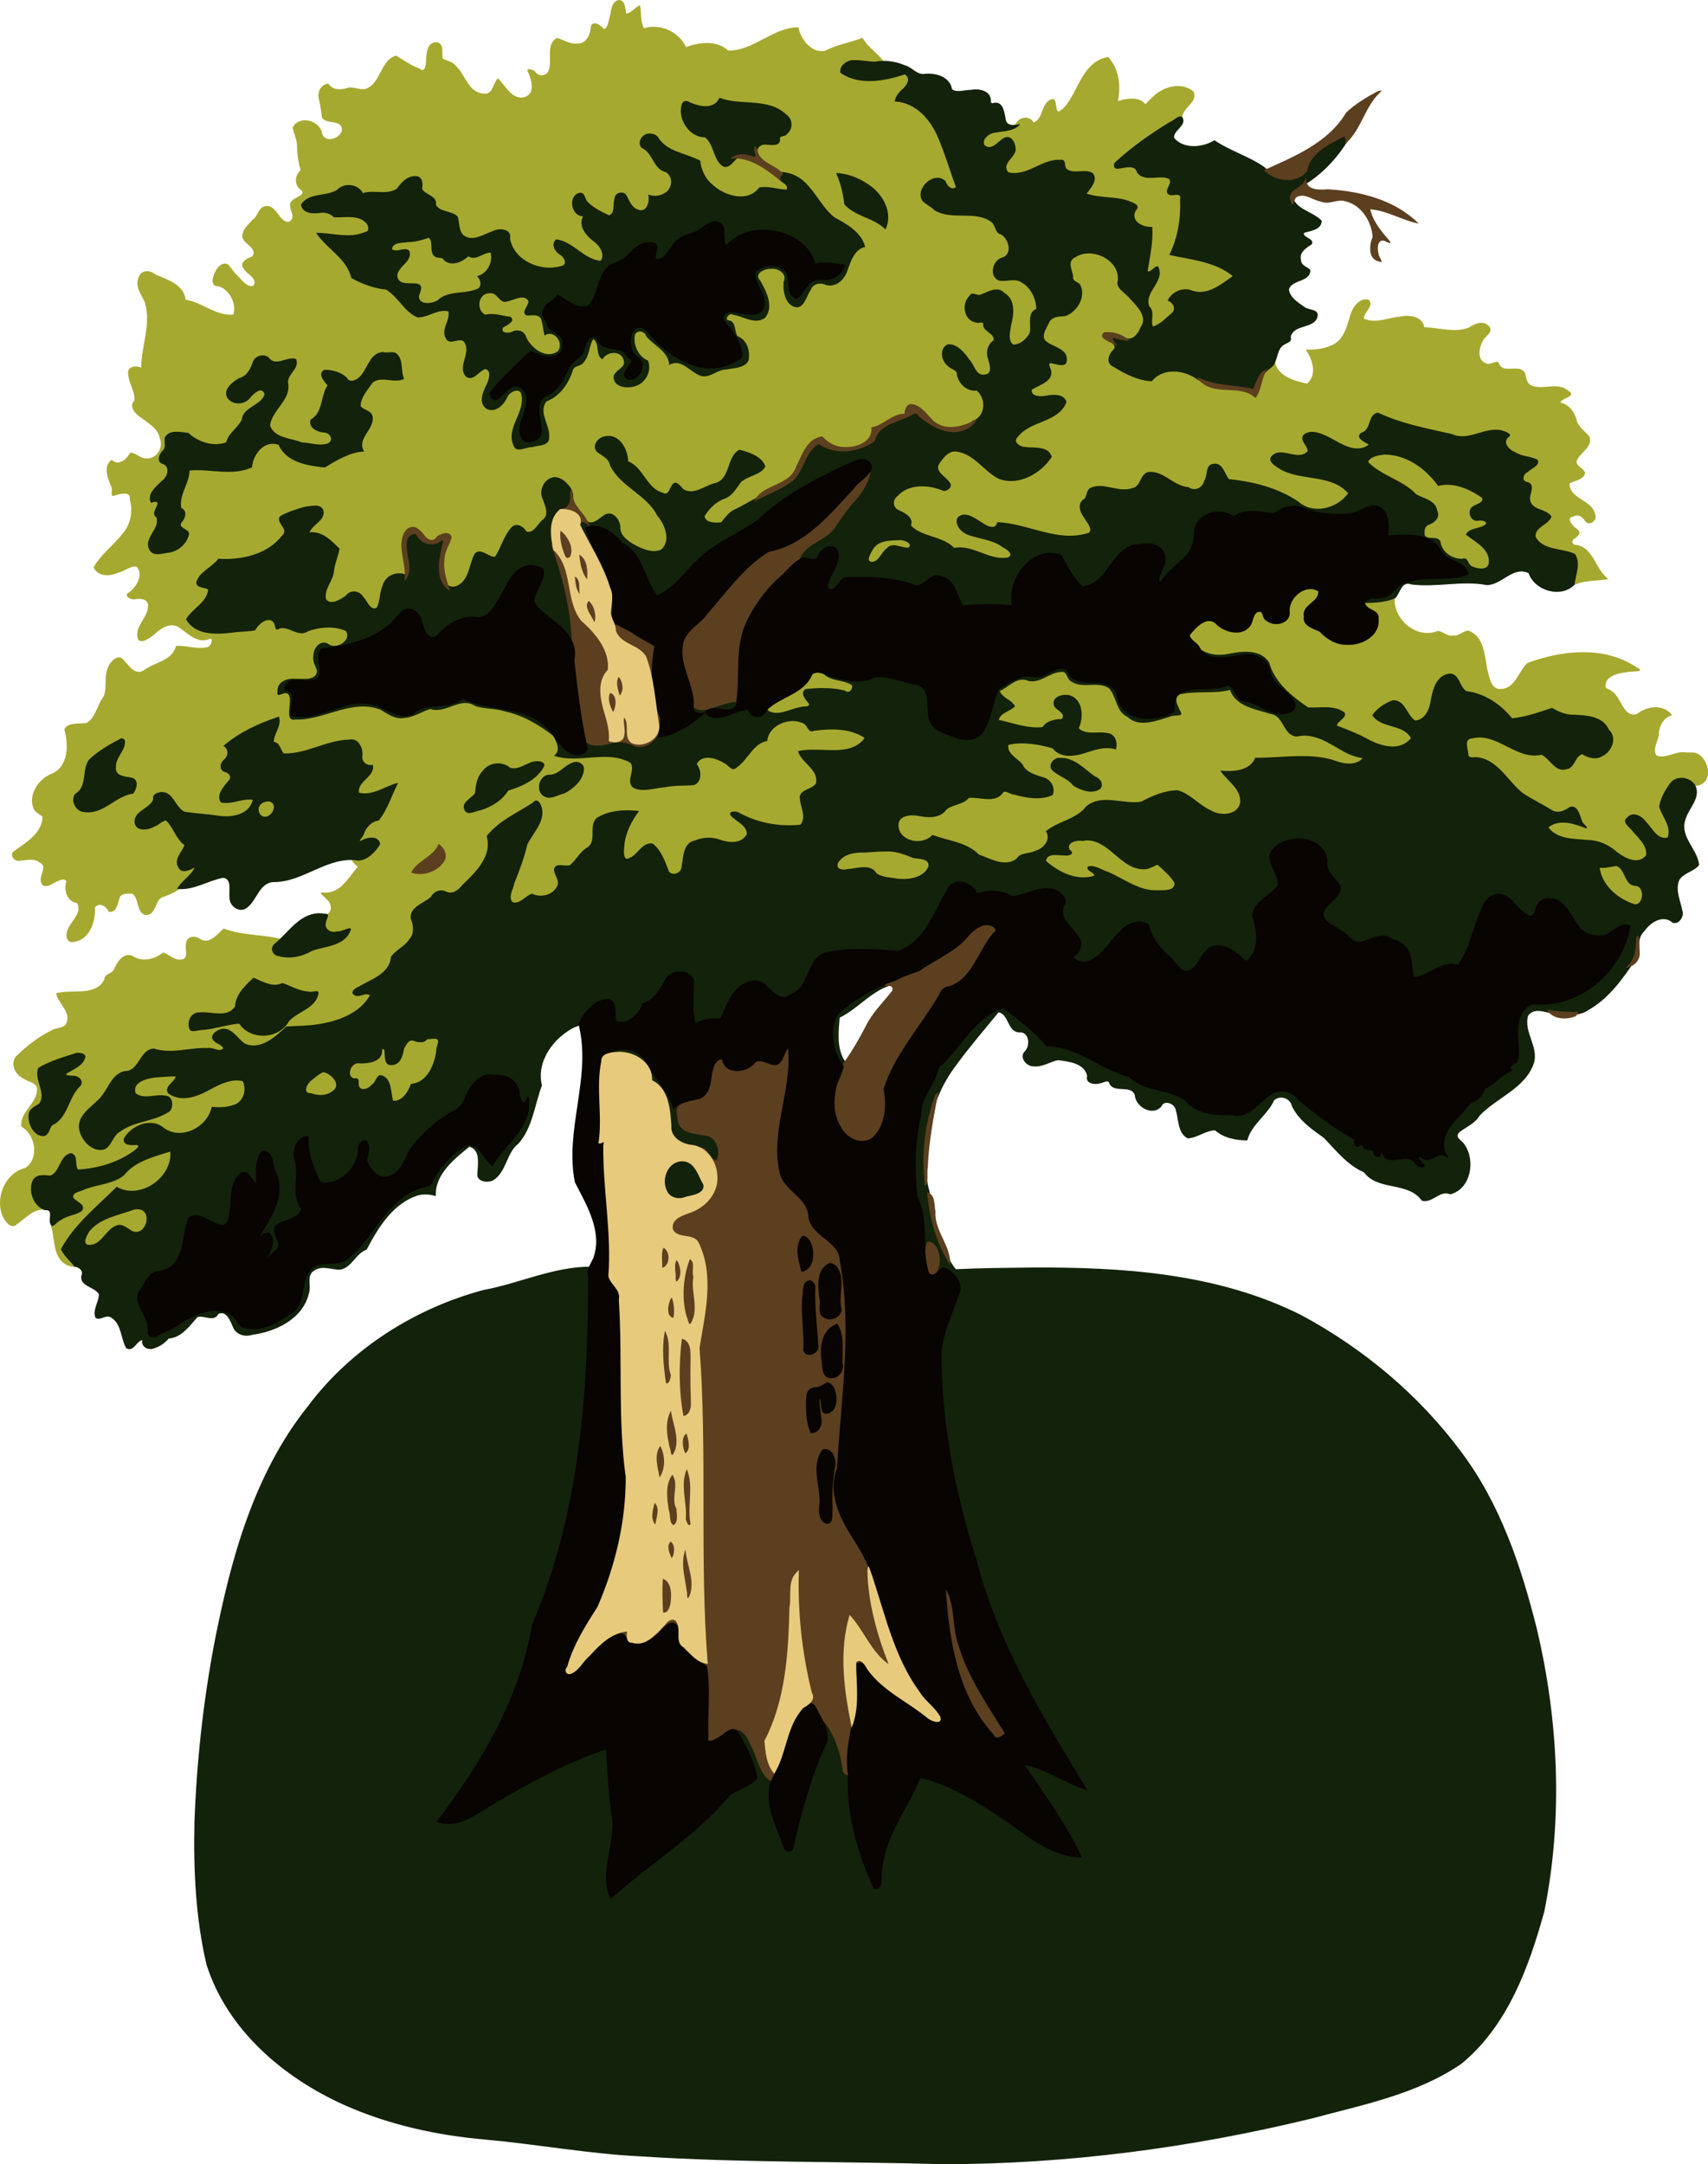 <?xml version="1.0" encoding="UTF-8"?>
<svg width="1144.9pt" height="1450.4pt" version="1.1" viewBox="0 0 1144.9 1450.4" xmlns="http://www.w3.org/2000/svg">
<path transform="scale(.8)" d="m518.29 0c-6.42 1.41-6.16 10.423-7.79 15.635-0.77 2.848-1.8 8.997-4.74 8.525-2.23-3.102-8.79-7.619-10.76-1.838-0.28 6.41-3.47 14.299-11.11 14.151-6.17 0.826-12.08-3.281-17.17-4.748-9.95 5.583-3.58 18.885-7.02 27.443-2.07 4.891-8.49 5.245-11.34 0.799-2.04-2.107-8.61-3.525-5.62 1.094 2.84 6.588 5.89 17.739-3.57 20.384-10.4 2.285-15.68-9.864-21.99-15.814-4.49 4.185-3.87 14.14-12.26 12.721-12.49-0.91-15.04-15.784-22.88-23.129-2.76-3.616-7.51-4.312-11.14-6.131-0.98-4.452 1.69-12.983-5.25-13.69-7.96-0.416-8.47 10.062-8.63 15.655-0.21 3.3-0.88 10.483-5.61 6.314-7.01-2.553-13.58-7.252-19.56-10.787-13.68 4.107-12.52 23.824-25.88 27.984-5.47 0.887-10.68-2.829-16.25-0.488-5.13 1.437-11.6 1.066-14.52-4.043-6.6 0.584-9.83 7.711-7.91 13.611 1.31 4.908 1.77 10.341 2.49 15.014 4.12 5.888 15.8 1.14 16.71 9.498-0.23 8.21-15.25 12.54-16.76 2.74-2.66-10.51-19.27-14.406-24.51-4.05 0.71 4.9 4.05 10.68 3.66 16.33 0.19 6.46 1.05 13.46 3.09 19.29-5.32 4.44-5.62 13.39 0.75 17.07 2.89 4.16-4.95 5.44-7.11 7.87-4.82 2.87-1.7 8.33-0.66 12.16 0.82 4.07-2.25 7.96-6.32 5.59-6.04-3.3-8.58-14.88-17.21-12.25-5.24 1.51-5.33 8.58-9.93 11.29-3.99 4.32-11.58 11.23-7.06 17.34 2.82 3.7 11.48 8.1 6.72 13.37-4.05 1.24-11.05 5.08-7.06 10.16 2.59 4.56 11.82 7.98 8.45 14.1-4.86 2.35-9.6-4.18-12.79-7.5-3.4-3.01-5.61-6.73-8.5-10.05-6.45-3.42-11.43 5.43-12.71 10.65-1.21 3.62-0.26 8.05 4.42 7.49 9.6 2.75 15.43 15.11 12.5 23.78-14.64 1.31-26-10.28-39.95-12.49-1.37-12.71-15.45-16.93-25.41-21.12-4.01-3.83-11.72-4.09-13.7 2-3.57 7.18 1.32 14.21 4.57 20.31 6.37 18.27-2.76 37.7-2.66 55.79-4.16-2.05-11.75-1.26-10.98 4.88 0.33 7.77 5.93 15.02 5.22 22.6-5.01 5.25 1.23 11.82 5.91 14.56 6.11 4.91 14 8.77 15.52 17.48 3.08 7.84-2.99 17.18-11.66 16.5-4.94 0.02-9.58-5.64-13.34-4.67-2.79 5.3-9.723 11.53-15.353 5.76-7.451 5.41-3.427 15.34-0.602 22.13 2.113 2.93-1.795 10.23 3.495 7.69 4.02-1.05 13.13-3.95 12.19 3.4 2.97 10.19 0.65 21.59-6.68 29.52-7.506 9.42-17.612 16.74-23.587 27.36 3.486 8.35 14.181 7.66 21.024 4.38 5.023-1.15 10.163-5.87 15.063-4.77 6.25 6.74-0.65 17.75-7.09 21.86-4 2.28 2.23 6.25 5.47 5.34 4.56-0.88 11.48-0.47 11.1 5.77 0.01 10.06-12.68 17.75-8.06 28.33 3.16 3.09 9.2-1.53 12.59-3.96 5.53-5.31 13.8-11.48 21.49-6.48 7.31 4.9 15.28 13.64 25.07 9.74 4.45-2.41 1.71 7.23-2.08 6.81-8.51 1.93-17.02-1.82-25.57-1.11-3.3 12.87-18.21 13.47-27.14 20.53-7.11 4.6-12.84-4.82-17.13-9.19-4.395-5.02-10.979 1.81-12.668 6.5-3.475 7.72-0.709 16.98-3.647 24.46-5.585 6.89-6.416 17.76-14.506 22.28-5.816 0.86-15.436-0.87-18.463 5.24 3.44 12.46 3.729 30.67-10.052 37.03-11.046 3.92-20.355 17.24-15.938 28.94 1.26 3.57 5.32 5.24 7.69 7.23-0.147 14.22-14.654 22.15-24.742 29.48-2.615 3.81 1.786 8.7 6.162 7.42 5.424-0.4 11.772-2.23 16.173 1.61 7.135 2.71-0.693 10.89 1.174 16.14 0.952 5.33 6.768 3.63 10.061 1.36 3.069-1.52 9.065-5.32 11.205-1.95-2.417 7.17 0.259 17.21 8.842 18.21 5.196 9.29-7.015 16.13-8.496 24.89-1.256 4.33 1.26 9.31 6.248 7.65 13.093-1.77 17.945-17.33 17.406-28.75 3.48-4.75 9.814-0.82 11.307 3.59 7.119 1.36 7.782-7.79 9.564-12.36 1.99-3.39 6.98-2.79 10.34-2.74 6 4.1 3.15 15.71 11.03 17.92 8.76 0.47 7.72-11.57 13.75-14.83 8-2.6 15.92-6.29 20.94-13.19 5.44-4.72 10.65-10.77 10.44-18.45-3.89 3.03-9.88 9.5-15 5.96-4.76-7.46 5.55-12.42 5.25-19.76-9.11-4.78-9.85-17.09-18.57-22.32-6.77 3.75-15.11 11.7-23.01 6.66-2.62-9.56 10.77-11.24 14.27-18.3 1.31-2.98 0.69-6.67 5.18-6.34 10.12 0.27 10.69 15.17 20.5 16.94 15.74 0.01 32.51 6.8 47.93 0.66 6.22-2.71 10.01-9 11.37-15.44-9.49-3.39-19.15 3.53-28.42 1.49-2.68-8.57 11.83-13.3 8.1-21.76-1.64-3.26-9.83-3.21-6.49-8 3.66-3.77 7.76-10.43 2.84-14.92 11.93-9.72 26.23-16.36 40.79-21.39 0.38 7.16-6.96 13.24-4.19 20.51 7.11-1.07 4.98 11.43 12.52 9.88 19.44-1.04 37.08-13.22 56.67-11.56 7.96 3.97 0.56 17.51 10.02 20.23 2.13 0.35 4.63 0.34 2.45 3.09-3.42 6.11-14.24 11.68-10.31 20.08 9.78 4.39 20.66-2.57 29.94-5.86-4.49 8.61-6.86 19.12-13.94 25.61-11.96 1.61-11.13 17.72-21.38 21.96 7.4 3.44 15.18-7.23 21.84-1.81 1.08 3.55-4.34 6.36-6.5 9.03-3.6 3.22-8.86 4.84-13.47 2.8-2.26 3.89 2.27 6.46 4.36 8.54-7.46 8.51-13.95 21.82-27.34 21.71-7.63-1.16-0.79 2.9 1.51 5.84 4.49 3.71 4.69 11.01-1.43 12.96-2.75 5.14-3.5 14.51 3.96 15.84 4.28 1.37 10.84-1.09 13.51-0.85-8.68 11.53-25.45 8.34-36.63 16.09-7.12 2.03-16.64 3.72-22.79-1.33-0.61-4.33 4.83-6.62 7.49-9.07-16.63-4.82-34.41-3.17-50.57-9.45-5.66 4.69-11.97 14.04-20.35 8.45-4.05-2.87-11.07-1.72-11.2 4.19-1.4 4.75 2.91 12.99-4.57 13.37-5.7 0.6-10.47-5.05-14.76-5.91-7.18 5.98-17.94 8.25-25.94 2.65-7.63-2.66-12.39 5.36-15.064 11.12-1.699 4.63-7.928 3.52-8.105 8.57-5.097 11.63-20.149 9.99-30.52 10.5-3.344 0.11-6.686 0.46-9.949 1.22 1.556 8.92 13.142 16.03 8.402 25.5-2.359 4.43-8.78 3.08-12.623 5.91-11.025 5.36-20.913 13.27-29.607 21.67-4.649 6.55-0.448 15.21 6.277 18.33 4.204 3.29 12.505 3.33 11.553 10.4-0.986 11.3-14.566 18.01-13.119 29.98 11.814 6.59 15.334 26.72 3.242 34.68-17.434 4.13-26.108 26.58-18.158 41.98 2.306 4.1 6.949 9.5 11.375 5 7.517-5.1 14.248-13.7 24.42-11.8 4.258-0.9-3.954-2.8-5.252-5.2-4.916-5.3-8.211-16.18-1.082-20.98 4.775-1.62 11.094 2.08 14.853-2.83 4.707-4.63 5.394-14.37 12.438-15.88 3.69 3.43-0.625 12.7 6.172 13.75 18.539-2.03 38.777-6.93 52.127-20.67 2.04-4.33-3.49-6.06-6.79-5.15-2.35 0.68-6.88-0.56-4.41-3.55 6.72-8.76 21.25-14.2 30.02-5.48 15.55 10.12 37.6-0.67 42.37-17.76 10.29 0.96 25.03-1.19 27.72-13.18 0.55-4.57 0.69-11.75-3.54-13.72-19.47-3.7-33.57 16.37-52.65 14.3-3.61-0.51-11.44-2.98-6.63-7.34 3.1-2.7 7.32-6.65 4.92-11.19-12.4 1.84-29.22-1.2-37.89 10.45-2.56 5.71 1.89 12.09 8.12 11.54 7.27 1.05 15.9-3.19 22.16 1.4 2.71 8.94-8.52 10.77-14.6 13-13.82 3.75-30.908 7.75-36.908 22.56-5.371 7.69-15.792 0.04-18.965-6.03-4.811-7.23-1.537-16.55 5.254-21.27 9.393-7.01 15.126-17.23 21.694-26.61 4.555-5.87 14.035-2.68 17.845-9.78 3.89-5.16 7.95-15.55 16.2-12.43 17.63 4.38 35.83-5 53.13 0.78 3.79-0.58 6.67-5.57 2.42-7.8-1.75-2.13-8.79-3.47-6.77-7.01 3.96-4.74 10.94-3.9 14.59 0.8 4.45 5.86 10.82 10.94 18.61 9.94 11.02-1 19.51-9.1 27.29-16.17 24.31-0.02 52.66-3.06 68.87-23.5 3.76-2.25 2.84-8.76-2.01-8.23-3.09-0.16-8.14 2.69-9.97 0.64 10.84-7.73 28.48-11.51 31.6-26.66 0.49-5.59 7.89-7.1 11.04-11.38 6.75-5.42 10.33-15.08 6.01-23.07-1.41-8.99 10.13-11.25 15.27-16.14 2.7-3.27 5.88-7.32 10.78-4.67 5.49 2.35 11.69 0.4 14.91-4.65 11.24-10.82 25.87-23.97 23.23-41.28-0.96-5.07 6.05-7.85 9.05-11.22 9.32-6.91 20.19-12.71 29.74-18.45 6.88 10.11-3.41 20.87-8.25 29.42-4.77 8.13-4.51 17.97-9.13 26.31-2.82 8.22-7.69 17-6.56 25.77 2.76 6.58 10.92 3.1 14.79-0.41 2.8-2.39 5.73-4.25 9.11-2.1 9.92 2.55 23.48-6.48 19.49-17.55-1.01-2.23-5.1-8.05 0.1-7.71 5.21 0.89 11.79 0.73 14.06-5.06 3.62-6 10.44-9.16 14.28-14.63 3.35-6.92-1.97-17.96 6.38-22.01 8.49-3.49 17.83-4.89 26.98-4.14-7.79 11.31-12.83 25.62-9.61 39.38 7.48 4.44 13.19-4.9 18.03-9.04 2.88-3.09 8.32-4.16 9.88 0.87 4.63 6.03 6.98 13.91 9.98 20.37 5.2 3.07 13 1.25 13.93-5.38 2.31-7.3 0.26-19.47 10.2-21.14 8.65-4.73 18.29-0.65 27.19 1.13 7.18 1.66 16.7-2.5 17.88-10.21-1.05-7.06-9.27-10.84-13.2-14.98 9.34 3.19 18.35 8.42 28.44 9.77 9.34 1.6 19.39 2.52 28.55 0.67 7.54-7.63-0.71-18.27 0.88-26.7 4.79-3.91 14.93-5.39 13.59-13.7-1.29-9.12-10.24-13.94-14.57-21.37 16.64-2.52 36.36 4.42 50.69-7.21 2.8-2.59 7.02-6.92 1.6-8.74-13.37-7.91-29.78-7.32-44.64-5.14-6-11.86-22.85-9.98-31.84-2.81-4.06 2.66-6.5 7.49-7.83 11.63-12.01 3.36-15.61 17.5-26.1 23.05-7.15-6.99-19.65-12.99-29.15-7.19-3.48 2.41-4.52 6.34-1.64 9.54 2.96 4.98 0.04 13.24-6.8 11.33-14.47-1.04-28.83 5.06-43.08 3.04-7.01-3.99 0.94-12.76-1.66-18.81-3.55-6.57-12.69-6.89-19.26-7.98-14.62-1.25-29.56 3.12-43.84-0.06 4.21-8.31-3-17.7-9.84-22-16.76-12.89-38.09-18.1-58.66-20.01-9.21-7.51-20.73-0.41-30.32 2.05-5.32 1.89-10.69-2.82-15.17 1.68-9.47 5.27-22.76 8.87-31.38 0.39-18.33-10.09-39.22-0.86-57.58 3.99-6.56 1.36-14.74 3.71-20.77 1.7-1.27-6.47 3.55-16.17-2.88-20.89-2.56-2.21-8.81 2.9-6.47-2.5 4.44-8.12 15.42-3.77 22.89-5.18 7 0.52 12.87-8.19 7.97-13.74-2.9-5.17-1.59-17.89 6.59-16.07 7.88 6.43 22.78-1.23 20.26-11.53-2.63-7.01-12.01-5.52-18.06-6.36-8.14-0.65-15.8 2.88-23.35 4.59-6.35-0.75-12.18-6.27-18.89-3.55-0.34-6.4-7.97-9.74-13.09-5.91-3.82 1.39-5.74 6.02-8.69 7.67-15.73-0.01-33.37 6.53-47.75-2.45-2.56-2-6.96-5.41-2.06-8.01 6.65-6.84 17.16-13.95 15.41-24.92-2.71-0.38-11.54 0.22-9.16-4.63 4.46-6.16 11.42-9.83 16.45-15.45 20.78 1.15 44.81-4.93 56.38-23.65 2.45-5.17-5.23-8.51-3.75-13.31 10-3.24 20.82-9.78 31.42-6.6 3.07 9.11-11.92 11.4-11.21 20.32 0.59 3.53 7.27-0.75 10.3 1.93 5.84 2.28 10.74 7.22 14.8 11.69-4.28 10.84-4.74 22.95-10.8 33-2.2 4.91-0.79 13.17 5.96 12.73 7.69 0.28 13.08-6.09 19.37-8.92 8.57 0.91 9.14 15.47 18.45 14.43 6.57-2.03 4.22-10.81 6.47-15.93 0.8-7.44 6.84-15.52 15.15-13.17 3.99 1.89 5.8 0.36 5.04-4.12-0.09-11.4-7.4-25.13 1.73-34.65 8.91-3.13 11.15 13.35 20.26 10.22 3.68-2.09 7.63-7.47 12.25-4.72-3.22 7.48-6.82 15.69-6.1 24.3 0.38 6.43 1.39 13.78 4.95 18.94 8.8 3.31 17.12-4.06 19.51-12.16 2.95-5.12 2.12-12.77 6.84-16.45 5.46-0.34 11.58 8.12 16.55 2.71 4.32-8.13 6.87-17.95 13.75-24.43 5.78-2.77 7.44 8.24 13.59 5.16 6.06-3.13 10.01-9.22 14.34-14.25 4.63-9.49-9.04-20.5 0.01-28.67 6.11-7.29 16.22 1.5 18.19 8.37-0.76 10.57 9.25 17.29 13.74 25.55 6.78 4.53 12.35-4.01 18.1-6.06 7.54-0.85 8.13 9.78 9.11 14.84 5.31 8.61 15.83 13.9 25.72 15.93 6.33 2.1 13.83-0.5 15.73-7.28 3.41-10.99-3.48-21.48-9.7-29.85-10.34-16.38-32.46-22.77-38.62-42.16-2.21-4.99-12.62-5.52-10.2-12.1 4.28-7.66 16.61-4.96 19.34 2.95 3.3 3.82 1.68 10.62 4.54 13.51 12.8 5.66 15.89 24.14 30.78 26.96 5.9 2.4 7.01-6.58 10.27-8.81 3.49 4.88 9.32 8.86 15.63 6.85 7.76-2.43 15.42-5.51 22.8-8.83 8.99-5.99 6.7-19.8 15.61-25.74 6.53 2.71 15.27 4.56 18.3 11.73-7.61 6.67-20.66 7.31-24.44 18.26-6.1 7.92-18.45 8.56-23.06 18.11-4.47 2.68-4.29 9.68 1.03 11.25 5.62 2.28 14.86 3.9 17.2-3.45 8-9.51 22.11-10.56 29.94-20.33 9.91-7.57 26.36-9.38 30.1-23.21 4.68-8.4 8.15-21.87 19.27-23.24 9.13 11.35 27.97 11.17 38.93 2.59 3.15-2.68 5.2-6.73 5.04-10.92 9.72-2.33 16.9-12.12 27.57-10.74-0.64-3.78 1.62-11.04 6.73-7.31 9.04 4.91 13.44 16.73 24.73 17.83 11.28 1.96 23.34-2.47 31.53-10.18 6.17-7.4 3.07-19.87-4.34-24.84-9.38 1.49-15.22-7.98-15.75-15.98-6.91-1.21-15.87-11.25-8.96-17.33 4.55-2.09 9.64 3.69 12.65 6.74 5.01 5.54 7.87 13.65 13.72 18.26 5.24 0.97 12.77-1.72 11.49-8.23-1.02-7.06-5.77-16.48 2.26-21.2 3.96-5.98-4.7-9.63-7.49-13.62-2.83-2.53 4.03-8.86-1.55-6.21-7.05 3.4-16.14-2.64-14.44-10.61 0.68-3.31 2.9-9.82 7.06-7.26 7.61 1.82 15.47-8.92 22.14-1.97 9.87 5.88 6 18.57 4.19 27.59-0.72 5.47-2.08 15.59 5.54 16.37 6.28-0.32 11.68-5.47 15-10.41 3.22-6.15-2.8-16.02 4.57-19.81 3.42-2.15 0.5-8.36-0.4-12.13-3.34-11.37-15.67-19.8-27.44-15.94-11.1 1.23-7.41-15.12 1.34-15.9 9.68-5.86 3.57-21.33-5.7-24.25-2.01-11.72-15.3-14.79-25.39-14.49-10.95-0.5-24.57 0.88-32.26-8.64-7.96-1.51-6.36-11.51-1.12-15.22 3.63-4.1 12.18-4.43 13.24 1.82 2.04 4.95 12.96 5.64 11.79-1.17-9.65-21.98-12.86-49.38-33-65.123-5.12-3.824-11.3-6.189-17.55-7.14 2.52-6.335 13.45-10.929 9.94-18.959-1.92-4.463-6.23-4.727-10.25-2.453-14.57 4.251-33.67 7.293-46.01-2.495 3.35-9.193 14.96-5.539 22.2-5.042 4.17 0.455 8.57 0.587 12.48-1.198-4.91-8.125-14.01-12.578-18.38-21.078-10.47 4.02-21.77 5.798-31.78 10.945-11.36 1.953-20.16-9.849-22.07-19.744-21.49 0.1-37.42 19.763-58.77 19.473-9.64-8.875-24.36-6.961-35.38-2.873-5.81-12.94-21.92-20.124-35.27-15.779-3.18-5.94-1.8-12.967-3.3-19.34-4.25 1.745-6.79 6.333-11.44 7.064-1.19-3.892-0.56-11.463-6.5-11.408zm410.26 47.801-0.72 0.144c-16.45 2.663-22.71 20.215-29.78 32.924-2.94 4.646-6.49 11.096-11.56 12.594-2.79-3.053-0.19-12.694-6.24-9.998-8.16 3.525-5.93 16.274-14.3 19.105-3.1-5.98-11.46-4.857-14.49 0.55-6.77 7.6-20.25 2.26-27.17 10.25-3.64 3.88-3.52 10.97 2.45 12.27 7.61 2.01 11.59-8.06 18.38-8.24 3.69 3.37 4.98 9.71 0.51 13.22-4.78 3.82-7.26 11.83-1.86 16.1 16.55 4.79 29.84-12.01 46.09-10.14-0.93 6.06 4.92 10.47 10.63 9.43 4.32 0.57 11.61-1.99 14.2 2.35 0.8 6.29-5.65 9.67-7.85 15.02 13.79 6.55 30.49 1.87 43.65 10-5.1 6.33-1.63 16.18 6.33 17.83 3.6 0.98 7.8 0.62 6.24 5.64 0.2 10.45-2.99 20.72-3.94 30.86 1.86 4.82 7.46 0.56 9.8-1.38 1.98 11.03-12.5 18.65-8.64 30.04 2.48 3.68 3.63 7.99 2.57 12.53-1.1 3.5 1.1 8.74 5.42 6.87 6.37-4.68 15.38-8.78 17.95-16.96 0.78-3.38-2.22-6.2-4.34-7.93 4.36-6.96 13.47-6.87 20.32-4.09 13.6 2.18 24.4-8.52 34.8-15.28-14.5-13.54-35.2-15.98-53.67-19.74 7.17-15.78 9.11-33.54 7.54-50.69-3.44-1.08-7.85 1-10.75-0.63 2.32-4.09 4.95-12.26-1.6-13.91-7.89-2.03-18.7 3.71-24.23-4.22-2.52-7.96-13.03-3.27-18.44-3.68 10.09-11.13 23.36-19.33 35.66-28.02 5.94-4.47 13.89-7.67 19.09-12.206 0.06-8.179 14.1-13.122 9.22-22.006-10.36-8.049-25.04-3.978-33.73 4.574-2.23 1.946-4.32 4.059-6.27 6.286-5.86-6.847-15.63-4.666-23.15-2.643 2.71-12.615 0.93-27.05-8.12-36.824zm-324.58 37.117 0.88 0.287c17.28 5.615 38.73-0.868 52.79 13.096 6.45 3.639 1.75 15.489-5.02 13.199-6.2-5.65 2.67 8.13-4.22 7.51-5.91-1.09-14.69-0.91-16.47 6.26 1.22 11.84 14.93 14.71 22.33 21.37 17.15 0 25.79 16.89 34.87 28.73 5.18 7.62 13.37 11.89 21.16 16.16 4.52 3.48 10.5 8.67 11.06 13.96-12.47 5.22-10.37 22.17-20.27 29.63-6.52 4.56-15.14-3.87-20.99 2.61-5.17 4.81-5.75 13.5-11.73 17.31-8.46-0.83-10.17-12.27-9.08-19.16 3-8.01-5.98-13.89-13.11-13.16-5.7-0.12-13.58 2.98-13.69 9.42 5.02 9.43 14.04 21.81 6.87 32.28-9.59 5.96-19.68-5.62-29.7-2.82-3.46 1.41-4.18 8.51-1.58 9.36 6.97-1.41 4.58 7.89 7.42 11.55 2.99 3.25 8.24 4.54 8.89 9.72 1.36 5.12 1.52 12.27-5.36 12.83-8.78 2.18-18.26 2.34-26.05 7.43-11.39 2.26-17.98-14.12-29.74-10.38-2.21-4.15-5.54-10.36-10.47-13.47-4.89-3.4-9.35-7.89-12.4-12.73-5.41-2.5-12.18 1.51-11.35 7.72 0.48 7.97 4.42 16.8 11.88 20.4 3.86 11.55-10 21.64-20.39 16.93-5.63-1.02-4.1-7.97 0.1-9.88 3.98-2.36 6.99-7.5 3.55-11.58-2.83-8.58-14.69-7.61-19.67-2.3-2.55-5.19-0.36-14.32-7.89-15.93-4.72 2.94-4.32 11.78-7.12 17.02-1.37 5.09-7.12 6.36-10.73 8.05-3.41 11.62-10.2 23.59-22.2 27.73-8.08 8.07-0.53 19.64 0.96 28.7 0.73 3.56 0.11 8.05-4.48 7.72-6.45 1.66-13.03 2.72-19.52 3.5-8.81-15.72 12.25-30.57 4.85-46.74-4.23-5.33-12.92-1.2-15.36 4.33-2.56 5.22-8.66 12.58-14.93 8.06-5.88-7.85 4.09-16.21 4.33-24.47 1.2-4.95-3.87-10.87-8.78-7.54-3.88 1.85-7.9 9.57-12.39 5.18-3.27-9.22 6.45-19.67-0.59-28.26-3.64-5.26-10.9 1.66-14.73-2.02-4.53-7.92 6.78-16.76 0.98-24-9.82-3.29-18.61 6.09-28.11 4.47-9.93-6.39-15.31-19.11-26.52-23.29-9.15-0.54-18.04-4.26-25.79-8.73-3.86-14.37-17.43-22.39-26.43-33.21 13.46 1.02 29.04 5.01 41.02-3.63 1.51-8.43-6.74-14.44-14.44-14.43-5.57-1.15-12.02 0.89-17.01-1-6.55-6.5-17.52 1.03-23.84-5.09-1.98-3.9 5.1-6.05 7.99-7.05 8.22-1.5 17.14-2.17 23.69-7.96 6.04-3.41 13.62 0.67 15.8 6.85 9.98-5.9 24.57 2.64 32.82-7.43 2.39-4.77 9.76-10.62 14.86-6.65 1.21 3.82-1.49 9.19 3.37 11.57 4.06 2.14 10.03 4.62 8.51 10.07 4.13 6.83 13.84 5.36 19.02 10.42-0.54 8.07 3.76 19.81 13.68 18.32 9.92 0.53 18.44-10.02 28.24-6.07 2.04 3.14 0.88 8.52 3.44 12.07 8.34 16 30.22 23.4 46.62 16.25 5.18-4.49-0.07-10.89-4.31-13.64-2.66-0.88-5.3-7.91-0.78-6.79 13.06 3.86 21.99 17.93 36.53 17.47 4.75-7.49 0.13-16.38-6.39-20.97-5.71-4.2-12.29-11.6-7.44-18.96 4.84-6.12-3.1-0.48-5.97-3.31-4.88-3-5.21-14.03 1.77-13.61 2.19 10.01 13.39 13.31 20.92 18.26 6.11 2.33 8.72-5.28 8.46-9.98-0.08-3.43 0.83-11.24 5.98-7.84 2.44 4.24 4.39 10.16 9.53 12.55 5.47 3.83 13.26-0.26 13.47-6.89 0.43-2.09-0.62-5.14 2.59-3.76 10.11 1.12 21.15-10.28 15.12-20.02-2.98-5.82-11.03-5.76-13.39-12.25-2.42-5.26-6.18-10.13-11-13.03-2.44-7.13 9.89-9.37 12.03-2.77 7.84 11.31 23.35 11.98 33.97 18.28 1.34 17.03 18.69 29.19 34.79 30.33 7.32 0.84 14.06-3.47 18.89-7.97 7.36-0.58 15.44 3.39 22.34 1.45 4.33-5.58-4.29-10.12-7.86-12.96-10.73-8.35-22.76-17.56-37.1-17.15-2.29 3.6-8.41 10.47-11.71 4.23-4.55-7.01-5.46-17.82-13.32-22.19-11.95 0.34-21.54-14.676-16.67-25.422 9.12 3.882 23.28 8.468 29.72-2.15zm100.41 62.872 0.83 0.11c16.87 3.04 35.66 15.22 36.52 33.87-0.25 2.23 0.06 8.43-3.09 4.44-9.3-6.21-21.26-8.06-29.09-16.47-0.3-7.57-2.55-14.9-5.17-21.95zm-345.62 48.91c-7.03 2.75-14.58 3.68-22.15 4.15-5.46-0.38-14.54 5.55-8.88 10.76 4.1 2.22 9.66-1.75 13.14 0.4 0.25 8.32-13.43 12.11-9.94 21.24 1.83 8.62 12.54 5.82 18.73 7.01 2.33 2.61-2.54 6.45-1.05 9.87 2.04 8.24 13.48 6.99 19.22 3.67 9.5-9.19 24.8-3.75 35.27-11.06 3.73-2.52 1.59-7.77 0.69-10.38 8.61-3.8 11.88-14.34 9.36-22.96-7.45-2.47-14.06 8-20.88 2.18-5.24 5.92-16.4 10.29-21.31 1.55-4.81 2.22-8.04-2.7-7.15-7-0.13-3.49 0.03-9.68-5.05-9.43zm553.54 13.16c-0.46 0.01-0.93 0.02-1.38 0.05-6.65 0.29-15.39 3.86-16.64 10.79 1.18 5.43 2.27 12.07 3.81 16.47 9.51 2.18 6.49 14.29 1.65 19.63-3.42 5.04-9.42 6.41-15.1 6.08-8.01 2.22-10.51 11.8-12.92 18.51 1.04 10.43 15.14 9.52 19.38 17.36 1.27 2.85-0.17 6.37-3.72 4.43-3.19-0.63-10.73-3.38-10.8 2.22 1.54 4.27 3.6 10.24-1.97 12.79-3.88 3.29-12.43 4.11-13.11 9.55 2.02 8.3 12.24 6.97 18.57 5.82 3.43-0.53 10.91-0.53 10.47 4.05-8.78 16.22-33.53 13.08-41.64 30.19-1.48 6.23 6.94 9.57 12.16 9.41 5.64 0.8 14.9-1.15 17.32 5.46-9.17 12.91-27.72 23.13-43.13 14.93-11.2-8.06-21.3-22.05-36.53-21.64-7.64 0.73-11.69 8.2-15.27 13.93-1.45 7.84 8.8 11.11 10.68 17.4-4.73 3.57-10.06-2.26-15.34-1.88-12.4-2.35-28.43 2.62-32.59 15.48 0.04 8.48 10.36 9.44 14.57 14.77 1.22 3.03-1.7 6.42 2.13 8.12 10.64 8.54 26.36 7.63 35.81 18.02 16.56-4.11 31.1 12.22 47.55 7.17 4.44-1.92 3.57-7.86-0.48-9.75-8.12-6.07-17.42-9.98-27.47-11.43-6.16-1.2-15.16-5.1-14.07-12.52 6.51-4.92 13.69 3.48 19.51 5.97 4.04 3.12 11.44 4.56 13.72-1.18 25.18 1.82 51.39 18.03 77.15 8.07 4.43-5.72-2.77-12.76-5.34-17.81-3.36-3.76-2.66-10.01 2.64-11.32-1.11-7.61 6.69-11.1 12.96-8.98 10.28 1.76 24.18 5.83 31.88-3.86 0.69-6.21 7.06-10.76 12.79-7.35 8.95 4.02 16.95 10.86 26.86 12.28 6.39 3.94 13.59-1.61 15.29-8.03 2.7-4.01 0.4-12.76 7-12.05 7.1 2.01 5.5 14.86 14.5 13.37 21.2 2.08 42 9.19 59.3 21.82 14.1 6.74 32.2-0.24 40.2-13.15-12.4-16.35-35.3-13.33-52.6-19.31-5.1-1.87-10.7-4.65-13.3-9.13 5.3-6.87 14.8-0.15 21.9-0.98 5.3 0.45 13-4.83 8.2-10.14-2.5-2.46-5.4-9.24 0.7-9.05 16.3-0.73 28.3 17.85 45.1 13 3.4-0.52 10.1-4.86 4.8-7.88-1.5-1.51-6.7-1.87-6-4.43 4.9-1.72 7.7-6.52 8.6-11.59 0.8-4.17 5-6.88 8.5-3.5 21.2 9.53 44.5 12.48 66.8 18.35 12.2-0.82 24.7-9.97 36.6-3.6-5.5 4.56-1.6 12.36 3.9 14.82 6.2 4.16 13.9 5.32 20.6 7.41-3.5 5.05-13.9 7.55-12.4 15.16 1 4.3 9.1 3.18 6.7 8.56-3.9 7.53 0.9 17.14 9.2 18.6 3 0.89 10 3.4 4.7 6.39-5 3.64-13.5 9.14-9.8 16.47 7.5 11.07 22.7 9.17 33.4 14.24 3.5 8.22-1.3 16.74-1.8 25.09 9.4-5.93 20.8-4.42 31.2-6.39-10.8-7.6-12.1-25.7-26.5-28.64-3.6 0.44-5.2-3.18-2-5.24 4.8-3.19 6.1-5.92 0.6-9.25-2.4-1.95-7.8-8.47-1.7-9.12 3.8-2.46 7.7-0.11 9.9 3.41 3.4 5.29 10.9-0.33 8.5-5.42-2.3-12.26-21.3-12.53-21.4-25.7 4-2.75 12.6-3.14 13-9.3-1.5-4.32-9.9-5.92-6.1-11.62 3.4-5.74 13.4-11.12 9.4-19.01-3.7-4.43-9.2-7.64-10.5-13.85-1.8-6.65-6.6-12.92-13.5-14.14 0.9-3.88 14.4-5.13 6.9-9.7-8.5-7.86-20.7-0.87-30.4-4.33-5.2-1.77-4.7-7.16-6.4-11.21-5.2-7.64-18.7 2.02-21.8-8.2-1.7-2.48-7 2.38-10.4 0.61-8.6-2.9-5.9-14.71-1.8-20.48 2.5-3.2 7.9-6.43 4-10.83-4.7-5.05-12-2.03-16.7 1.27-12.1 4.74-24.9-0.01-37.4-0.22-1.6-9.56-13-10.61-20.7-8.84-9.7 0.82-20.6 6.12-29.9 1.55-0.4-5.05 9-10.45 4.1-15.81-7.4-2.17-13.6 6.12-15.4 12.59-3.1 9.92-5.6 22.06-16.7 25.96-6.5 2.9-13.8 3.42-20.8 3.32 5.7 7.85 9.9 21.06 1.2 28.41-10.7-2.14-26-6.58-27.1-19.75-6.7 5.43-13.1 11.93-14 20.96-1 2.45-1.4 9.5-5 5.7-13.2-7.59-31.3 0.45-42.6-11.3-11.36-8.15-28.74-12.48-40.21-2.18-3.46 5.17-9.94-0.25-14.47-0.78-7.09-3.14-15.64-5.78-20.55-11.88-0.71-5.29 9.11-10.48 3.42-15.52-2.45-2.14-7.37-3.07-8.6-5.63 6.95-1.56 12.82 2.83 18.85 5.11 9.27 1.07 12.46-10.39 15.8-16.81-0.96-13.73-15.19-21.48-22.1-31.56 4.09-15.62-12-27.91-26.34-27.85zm-502.11 33.23c-8.99-0.04-14.61 11.43-9.13 18.71 2.2 3.45 5.98 5.85 9.95 3.78 5.28-0.32 10.86 1.63 15.63 2.48-3.59 2.39-11.49 5.8-6.93 11.27 4.88 5.81 13.65-3.87 17.85 2.22 4.69 10.98 17.18 21.69 29.58 16.06 9.81-5.72 1.86-23.65-9.07-19.87-0.97-6.19-1.67-16.48-10.2-16.31-2.46 0.04-8.53 2.13-5.01-2.35 2.86-3.51 4.08-10.17-1.62-11.57-7.02-3.5-14.22 5.04-20.56 1.71-2.4-2.96-5.45-6.29-9.61-6.09-0.3-0.02-0.59-0.04-0.88-0.04zm-89.05 54.3c0.29 0.01 0.57 0.03 0.86 0.07 3.53 1.39 9.26-2 10.7 3.31 1.67 4.84 1.79 10.49 2.6 15.23-8.56 1.39-20.61-4.01-26.7 4.88-2.9 6.56-11.33 13.29-8.31 21.17 2.69 4.04 11.05 3.58 9.53 10.23-2.22 7.95-11.12 14.83-8.36 23.84-11.61 1.1-21.29 8.98-31.45 12.98-12.87-1.79-29.78-4.63-34.74-18.61-10.69-4.15-22.35 3.39-24.97 14.09-0.48 3.77-1.91 6.44-6.08 6.6-15.71 4.57-31.88-1.83-47.89 0.76 1.01 12.31-10.98 23.7-6.05 35.69 6.64 3.1-2.08 8.21-1.45 12.86 0.16 4.36 9.9 4.66 6.01 9.09-3.34 10.56-16.96 13.02-26.17 11.5-6.35-7.41 3.77-14.91 5.24-22.3 0.91-3.13-0.05-6.67-2.49-8.85 1.52-3.28 5.81-10.52 0.04-11.99-2.99 0.81-4.57-0.34-2.82-3.43 3.82-7.71 16.02-12.37 13.99-22.39-0.64-4.14-4.95-4.84-7.22-7.36 1.31-5.32 7.41-9.91 4.85-16 0.84-6.33 10-4.28 14.43-4.05 5.83 2.06 10.6 7.63 17.24 8.66 6.5 1.64 14.98 2.12 20.25-1.83 1.65-9.36 12.88-13.43 13.94-23.15 4.69-6.95 16.23-8.77 18.06-17.72-0.25-4.92-6.4-8.77-10.26-4.65-5.39 4.07-10.99 12.88-18.73 8.31-5.8-2.6-2.62-9.65 1.65-12.13 4.88-4.23 12.96-5.24 14.93-12.56 1.56-4.57 4.89-12.12 10.97-8.63 3.81 4.51 10.14 5.78 15.5 3.11 3.04-1.13 10.47-3.04 7.19 2.74-2.99 4.9-8.73 10.07-6.04 16.39-0.23 13.43-16.31 21.31-15.34 34.81 5.17 11.58 19.89 11.75 30.14 15.35 7.72-0.35 18.06 4.92 24.24-1.87 3.25-4.12 0.9-10.15-4.39-10.92-3.9-1.54-12.4-1.52-11.44-7.62 10.6-6.52 8.02-20.98 14.8-30.02-1.1-3.71-8.67-7.52-4.36-11.11 7.01 1.06 14.83 3.49 18.71 9.47 10.63 1.67 15.89-9.59 20-17.25 2.01-3.4 5.18-6.79 9.39-6.7zm839.56 80.94c-0.6-0.01-1.2 0-1.8 0.01-5.7 0.87-14.6 2.5-15.4 9.7 12.2 12.7 31.1 16.05 42.8 29.26 7.1 2.11 16 5.11 16.2 13.92-0.8 6.34-12 5.99-11.4 13.47 0.1 3.17 0 7.83 4.5 7.98 4 0.3 10.5-0.2 10.1 5.71 2.8 9.35 14.1 12.1 21.9 12.88 3 7.75 14.2 9.22 20.6 5.42 5.3-8.95-1.5-18.96-9.1-23.93-1.4-2.24-10.3-4.86-5.2-6.7 4.7-1.88 13.7-2.23 13.8-8.7-1.8-6.45-11.6-0.59-13.4-6.21-2.6-7.53 12-6.21 10.3-13.9-2.5-5.55-9.8-6.89-14.8-9.73-7.5-3.09-15.8-5.05-23.8-3.22-10.6-14.3-27.1-25.68-45.3-25.96zm-407.53 71.66c-0.35 0-0.68 0.02-1 0.06-8.3 0.04-18.02 0.88-22.79 8.87-2.72 4.09-7.05 12.11-0.23 14.24 8.15 1.62 10.91-9.24 16.61-12.85 5.63-3.83 13.6 4.79 18.72-0.93 2.92-6.42-6.06-9.48-11.31-9.39zm344.23 40.99c-11.7 0.75-20.7 12.61-19.4 24.09-2.7 8.76-19.7 6.07-17.9-3.76-4.4-2.96-10.6-0.98-11.6 4.42-1.3 6.23-5.4 12.43-12.6 11.77-8.1 0.52-13.5-5.83-19.9-9.29-9.8-3.09-15.9 7.76-22 13.27 0.83 6.39 8 8.97 10.7 14.27 12.6 10.69 29.5 1.42 43.8 3 7.7 0.56 13.5 6.55 15 13.81 6.7 14.62 20.2 25.06 33.4 33.29 9.1-0.87 20.1-2.67 27.6 2.9-2 3.08-9.9 7.19-5.7 11.47 12.9 3.85 24.5 11.13 37.1 15.77 10 4.09 22.5 2.03 29.1-7.03-4-12.5-20-11.24-29.2-17.32-1.8-1.1-4.2-2.85-1.1-4.37 4.9-4.25 13.4-12.16 19.2-5.03 4.2 4.43 6.1 14.08 13.4 13.84 11.9-2.53 13.6-16.37 15.7-26.15 1-6.37 7.1-15.16 14.4-12.46 4.9 4.8 6.1 15.46 15 14.89 14 2.41 25.4 11.95 34 22.66 11.6-2.38 23.2-5.61 34.3-9.27 12.5 10.15 32.2 0.76 43.1 13.31 3.4 4.57 7.9 10.48 3.8 16.22-3.6 6.96-13.5 10.21-19.8 4.61-6.5-2.82-9 6.06-12.1 9.83-4.7 5.51-12.4 1.23-15.6-3.73-3.3-4.1-8.1-7.78-13.6-5.52-19 0.08-34.2-19.8-53.8-14.19-4 0.92-7.4 3.1-5.9 7.64 0.3 4.46 0.6 10.97 4.2 13.24 16-3.21 26.6 11.91 35.9 22.12 7.8 9.79 19.8 13.56 29.8 20.29 5.8 3.96 13.9 3.9 19.1-1.01 5.4-1.46 5.4 6.79 7.4 10.01 1.1 2.11-3.8-1.19-5-0.85-8.2-2.19-17.8-1.3-24.1 4.92 7.8 13.73 25.8 12.34 39.3 13.9 15.2 0.18 24.2 18.4 39.8 16.52 5.9-1.08 11.8-6.82 7.9-12.83-3.4-9.03-11.8-14.76-17.1-22.43 4.8-7 12-0.1 15.2 4.56 4.7 5.58 11.2 15.57 19.8 11.23 5.5-9.75-3.8-19.86-6.6-28.94 3.8-7.46 6.5-20.11 16.8-20.62 5.6 0.54 9.9 6.44 15.8 3.34 9.7-4.43 6.7-18.88-0.4-24.48-3.9-3.77-9.3-1.85-14-2.76-7.6-0.28-15.3 5.75-22.7 2.71-3.7-6.08 2.4-12.92 2.1-19.43 0.7-6.37 4.6-12.49 11-14.26-7.1-9.61-21.3-7.77-29.6-0.87-9.2 2.53-12.2-8.85-16.4-14.53-2-3.7-6.1-6.06-9.5-7.47-2-9.79 10.5-12.32 17.5-13.12 4-1.17 17.1 0.35 8.3-4.09-27-18.21-62.6-14.44-91.6-3.59-7.4 7.01-10.4 21.94-22.7 21.77-8.2-0.04-9.2-10.91-10.9-16.96-2.1-11.4-2.7-27.51-15.9-32-4 0.03-7.9 4.88-12.8 4.15-4.9 0.98-9-4.02-12.9-3.8-18.1 7.21-38.4-10.71-35.7-29.41-9 2.59-18.1 3.65-27.4 3.55-1.8 6.89 6.1 9.38 10.5 12.28 4.5 12.43-8.6 22.64-20 22.57-9.1 1.01-18.1-2.89-23.8-9.88-5.2-3.35-15-4.34-13.3-12.73 0.7-8.44 14.6-10.96 12.1-20.53-1.5-2.9-6.3-3.57-9.5-3.51zm-208.94 69.47c-10.41 0.63-19.35 11.48-30.08 6.5-9.29-1.18-15.28 7.63-23.36 10.37-0.52 7.38 9.4 9.54 11.76 14.19-4.57 3.28-14.76 6.41-11.8 13.97 13.15 1.87 27.14 8.88 40.36 5.51 3.17-6.37 11.85-4.92 16.63-7.35 3.62-5.06-1.77-9.76-5.75-12.27-3.76-4.99 4.23-7.43 8.11-6.68 10.58 1.72 11.13 16.07 7.49 23.84-1.7 5.06 6.08 7.33 10.29 7.51 6.67 1.22 16.7-2.7 20.52 4.62 0.95 2.83 0.4 5.11-2.84 3.67-14.21-1.6-27.76 10.83-41.61 4.57-3.9-3.18-7.27-6.33-12.72-6.3-10.53-1.8-22.64-4.29-32.58-0.1-3.56 8.42 6.95 13.93 11.56 19.1 3.79 7.77 12.58 9.88 20.06 12.52 4.92 0.86 8.89 10.28 2.37 11.13-12.7 3.15-25.28-1.82-37.38-5.11-2.79 9.77-15.32 6.35-22.65 5.88-4.17-0.8-7.41 0.34-10.08 3.45-6.73 2.97-14.54 4.39-19.27 10.57-10.6 6.25-25.01-4.81-34.72 4.6-6.31 7.27 0.21 19.04 8.73 21.3 7.02 2.8 15.15 0.38 20.85-3.44 12.57 4.46 27.05 5.64 36.77 15.67 10.39 3.93 24 11.32 34.24 3.15 2.15-3.23 5.22-3.95 8.95-4.31 8.23-1.71 19.76-7.41 17.75-17.57-2.07-4.64 6.17-5.37 8.8-7.59 9-3.5 17.86-7.93 24.16-15.43 13.92-8.9 30.62 1.24 45.59-2.83 8.9-5.44 19.89-9.95 30.31-8.48 12.88 6.7 24.38 21.43 40.48 18.9 7.5-1.04 13.9-7.72 12.3-15.56-1.6-8.31-8.5-13.94-13.7-20.04 9.4 0.3 20.8-1.84 25.4-11.09 23.9-0.23 48.8-4.91 71.5 4.52 7.6 1.14 18.5-0.06 20.6-8.95-20.7-0.23-35.5-22.74-57-18.51-10.1 1.39-10.6-12.33-17.8-16.55-12.2-5.98-29.8-5.24-37-18.85-1.1-2.98-1.7-5.65-5.4-3.21-13.8 3.71-28.74-0.37-42.31 4.28-5.07 4.61-2.19 11.77 0.73 16.66-12.78 0.93-26.45 11.38-38.7 3.35-6.26-3.51-10.33-9.56-11.93-16.56-1.87-7.33-8.35-13-16.2-12.08-8.24-0.5-21.03 2.5-24.39-7.62-0.29-3.13-4.52-3.23-7.04-3.35zm-204.43 0.54c-7.29 0.14-7.14 9.43-12.65 12.64-9.62 8.27-22.92 11.1-31.72 20.49 4.66 8.79 16.23 5.17 23.67 2.87 5.15-3.02 12.43-0.9 16.87-4.96 2.56-4.88-7.71-8.4-3.82-12.68 11.86-0.16 24.55-1.65 35.78 3.44 3.56-2.74 7.1-9.67 1.36-12.14-7.45-3.11-16.38-2.84-22.71-8.19-2.17-0.82-4.44-1.53-6.78-1.47zm-581.98 60.09c0.9 4.53-3.976 9.06-5.374 13.48-3.494 5.9-3.079 16.79 5.404 17.87 4.27 0.58 13.04 1.22 9.21 7.67-1.16 4.35-7.59 2.83-10.7 5.8-10.338 5.4-21.645 16.43-34.111 10.42-3.236-3.56-3.908-9.67 1.156-11.81 8.924-8.28 1.704-25.08 14.008-30.81 6.611-4.49 13.105-9.33 20.407-12.62zm787.32 16.4c12.63 0.52 20.62 11.98 30.79 17.83 2.69 5.97-6.29 6.04-9.8 4.83-8.14-0.4-11.87-8.07-18.65-11.1-3.46-1.85-12.69-5.78-7.17-10.46 1.18-1.22 3.27-0.93 4.83-1.1zm-439.25 2.71c0.27-0.01 0.54 0 0.81 0.02 5.74-0.13 0.13 4.67-1.39 6.51-6.92 7.36-16.69 10.62-25.58 13.91-6.66 10.97-19.84 16.48-31.94 17.91-3.69-5.95 5.88-8.03 7.96-12.51 2.2-5.32 0.45-11.83 4.78-16.52 4.03-7.43 14.48-10.26 20.96-4.36 8.55 4.47 16.04-4.87 24.4-4.96zm33.18 0.61c7.11 1.78 1.81 10.47-1.21 13.66-4.04 5.33-10.17 8.49-16.39 9.91-12.94 8.43-15.89-15.76-1.93-13.3 7.58-1.32 11.74-9.88 19.53-10.27zm-257.76 28.1c-0.32-0.01-0.65 0-0.98 0.04-6.24-0.14-12.18 5.59-9.89 12.07 2.16 9.01 15.9 5.97 17.07-2.06 1.3-4.42-1.45-9.86-6.2-10.05zm686.4 32.66c-0.56-0.01-1.12 0-1.68 0.04-6 0.44-15.6-0.36-17.25 7.36-0.97 2.51 4.15 6.31-0.74 5.23-5.99-0.19-16.38-2.13-18.22 5.81-0.58 5.23 6.68 7 10.1 10.03 10.28 6.31 24.51 10.82 35.64 4.75 1.09-3.04-2.78-4.95-4.6-6.61 17.98 4.62 32.84 18.75 51.61 20.3 6.26-0.82 16.83 1.72 19.56-6.03 1.67-7-6.37-10.57-9.91-15.47-2.95-2.27-6.31-7.94-9.87-3.84-12.16 7.89-24.31-3.43-33.07-10.97-6.18-5.07-13.29-10.41-21.57-10.6zm-171.37 9.3c-9.55 0.6-19.44 0.55-28.68 1.95-6.29 2.33-14.88 7.55-11.91 15.56 3.04 4.42 10.65 1.74 15.47 1.55 5.75-0.85 15.67-3.03 17.59 4.88 14.34 3.91 32.93 8.2 44.81-3.64 4.94-4.02 2.73-13.3-4.11-13.55-6.81-0.08-12.6-3.24-18.89-5.28-4.66-1.19-9.49-1.52-14.28-1.47zm-372.25 0.18c8.93 11.47-10.29 20.6-19.94 18.59 5.48-7.39 15.22-10.49 19.94-18.59zm985.28 12c-5.3 1-10.8 2.09-16.2 1.21 1.2 17.85 16.7 32.09 33.4 35.97 10.4-1.4 10-21.13-1.3-20.66-7.8-2.47-6.3-16.63-15.9-16.52zm-1140.6 98.97 0.69 0.29c7.12 3.46 15.58 7.3 23.45 3.76 8.14 4.48 18.24 7.77 26.97 7.37-4.73 12.06-20.9 13.26-26.88 24.55-9.32 11.06-29.37 9.22-35.98-3.86-13.21 3.03-26.83 6.49-40.26 7.03-2.09-5.72 2.12-11.61 8.25-10.57 9.67-0.02 23.91 4.46 29.92-6.23 0.55-9.25 7.23-16.41 13.84-22.34zm151.16 45.7c-0.37-0.01-0.75 0.01-1.12 0.03-3.68 0.12-6.5 0.12-8.94 2.79-4.5 0.74-11.47-4.13-14.48 1.74-4.74 4.19-3.47 11.4-7.34 15.98-2.55 2.14-8.22 2.58-7.22-2.38 0.53-3.99-0.57-10.77-6.09-9.68-1.9 1.91-0.34 8.67-5.06 10.24-6.98 3.83-18.31-1.42-22.17 7.7-3 4.95 0.23 12.58 6.16 12.09-0.68 4.88 3.47 10.73 8.77 8.38 5.48-1.82 9.44-6.96 12.24-11.36 8.62 3.42 5.19 14.89 8.88 21.77 9.08 0.89 15.56-7.15 18.43-14.73 14.53-2.21 20.36-18.26 22.07-31.03 0.84-3.77 3.36-11.28-3-11.49-0.38-0.04-0.75-0.05-1.13-0.05zm-297.51 16.69c2.47 0.07 3.47 2.42 0.65 4.18-3.736 5.14-11.202 5.91-14.498 11.15-0.415 5.04 7.171 3.16 10.159 4.43 5.307 0.57 1.763 6.06-0.733 7.85-7.708 9.28-8.498 25.1-21.467 29.21 0.144 5.1-5.259 11.48-9.589 5.91-5.392-4.97-7.8-17.05 1.566-19.09 8.413-5.95 2.977-17.27 1.336-25.13-1.603-4.58 0.247-8.62 5.242-9.33 8.484-3.55 17.24-7.03 26.193-9.06 0.407-0.09 0.788-0.13 1.141-0.12zm203.8 11.3c-5.95 2.89-12.59 7.33-15.74 13.59-1.86 4.16-0.91 9.34 4.6 8.83 7.35 2.42 16.34 2.95 22.03-3.17 6.62-4.74 0.76-13.95-4.58-17.07-1.86-1.23-4.03-2.23-6.31-2.18zm-125.67 65.74-1.18 0.38-0.24 0.07c-14.99 4.84-32.22 8.71-42.14 22.12-13.094 7.41-29.938 6.58-41.978 15.67-3.296 6.22 6.018 8.42 7.865 12.52-3.73 3.7-10.339 3.2-14.763 6.4-4.002 2.8-12.069 5.1-8.805 11.1 2.219 10.4 1.506 25.3 13.012 30.4 2.911 1 11.171 3 6.675-1.7-2.392-4.5-9.258-7.8-8.789-12.9 11.03-18.9 28.436-33.2 43.883-48.1 22.06 10.8 51.32-11.85 46.46-35.96zm-28.82 49.06c-0.48 0-0.98 0-1.49 0.1-11.21 2.5-22.415 6.4-32.66 11.7-7.434 4-14.361 12.9-12.4 21.2 7.705 5.9 16.211-1.7 20.834-7.8 3.554-4.6 10.586-10.1 15.856-4.4 6 6.8 17.37 2 18.76-6.3 2.19-6.8-1.64-14.3-8.9-14.5z" fill="#a6a92f"/>
<path transform="scale(.8)" d="m714.7 50.348c-5.66 0.176-11.9 5.379-10.48 10.685 15.98 11.048 36.8 6.858 54.02 1.342 5.86 3.841 0.52 10.425-3.36 13.465-2.46 2.536-4.79 5.537-5.16 9.18 18.16 0.871 30.92 16.26 36.98 31.96 5.34 12.87 9.52 26.71 14.23 39.76-3.67 3.09-7.79-1.62-8.63-4.97-9.32-9.07-25.81 5.79-19.6 16.33 2.92 3.3 7.1 4.69 10.13 7.95 14.5 9.09 33.86-0.18 47.78 9.9 3.94 3.22 2.88 9.23 8.15 10.5 6.76 3.8 9.93 17.14 0.48 19.46-7.85 2.6-10.82 16.23-1.9 19.24 6.28 1.2 13.14-2.51 18.98 1.69 7.6 4.37 11.74 13.57 11.99 21.94-8.04 3.24-4.13 13.49-5.44 19.86-2.41 5-8.01 10.24-13.88 10-4.83-3.32-2.41-11.19-1.8-16.19 2.47-9.09 3.89-21.52-5.69-27.12-5.45-6-13.43-1.12-19.31 1.3-3.81 1.81-7.46-3.17-9.85 1.2-7.03 6.54-4.82 20.7 5.43 22.38 2.36 1.17 6.81-1.72 5.98 2.2 0.62 5.65 9.7 6.98 8.77 12.69-4.73 3.26-6.7 9.33-4.79 14.88 1.04 4.42 4.69 13.26-2.8 13.81-7.02 1.39-8.64-8.42-12.65-12.46-4.05-6.02-10.55-13.68-18.25-12.85-7.39 3.71-5.48 14.04 0.38 18.3 2.45 3.01 7.8 2.72 7.39 7.53 1.72 7.51 8.63 13.92 16.66 12.95 8.08 6.85 7.29 21.95-3.61 25.28-9.75 11.65-27.36 6.71-37.78-1.32-3.87-1.91-7.08-7.23-10.56-7.78-11.41 7.69-29.39 8.32-35.21 22.68-1.56 5.47-9.26 5.88-13.87 7.99-10.47 3.01-22.61 1.92-31.27-5.12-15.96 7.58-14.23 31.51-31.85 37.23-13.58 5.81-25.67 14.44-39.04 20.71-4.76 2.24-7.89 6.96-10.96 10.59-4.37 0.66-13.59 0.65-13.87-5.22 3.99-6.36 9.45-11.93 16.82-14.56 6.62-2.4 9.74-8.78 13.68-13.92 5.96-5.33 16.82-5.85 20.39-13.08-3.22-8.79-13.91-11.87-21.72-14.02-11.32 5.89-7.18 24.94-20.73 28.06-8.45 2-17.82 10.56-26.44 4.94-2.26-2.41-6.01-8.23-9.26-3.54-2.04 2.57-3.21 9.58-7.72 6.66-13.75-3.58-16.22-21.33-29.16-26.35 0.02-9.97-7.32-23.31-18.9-21.05-5.99 0.39-12.15 7.99-7.19 13.13 4.17 3.31 9.99 5.46 10.95 11.37 8.71 17.99 30.66 24.36 39.6 42.14 6.27 7.23 11.62 20.72 3.39 28.3-7.71 3.52-17.03-0.94-23.96-4.85-5.18-3.3-10.78-7.3-10.37-14.15-0.38-6.35-6.58-14.12-13.36-10.04-4.68 2.84-10.54 9.86-15.92 4.11-5.36-3.38-10.15 5.54-5.01 9.05 9.7 18.39 21.99 36.74 25.1 57.54-1.57 7.78-2.15 17.44 3.66 23.56 5.41 1.55 10.95 3.23 16.61 3.14-4.91-5.33-17.69-6.05-15.46-15.92 2.71-25.31-14.46-46.51-22.29-69.27 11.12-2.96 20.43 6.11 27.15 13.41 17.47 8.65 17.43 31.3 29.63 44.62 19.03-7.04 28.66-26.6 44.6-38.02 16.75-13.14 38.09-19.77 52.74-35.76 22.37-17.26 47.85-30.52 74.01-40.99 5.09-0.63 9.02 4.92 5.4 9-3.76 18.25-20.91 28.98-29.07 44.99-8.57 11.2-27.38 13.71-30.42 29.19-2.3 8.19 1.23 1.08 5-0.02 5.38-1.71 13.37 4.88 15.33-2.95 1.57-4.54 8.39-10.08 12.08-4.95 3.66 11.7-10.28 20.54-8.11 32.34 4.15 4.09 10.12 1.05 12.29-3.55 4.17-8.15 14.09-4.06 21.25-4.86 14.47-0.12 28.89 2 42.59 6.72 8.44 0.99 13.13-12.03 21.76-7.3 11.07 3.25 9.75 18.62 17.39 24.51 14.59-2.36 29.61-1.22 44.35-0.07-5.92-19.89 10.04-46.21 32.21-44.01 7.22-0.19 7.02 8.85 11.01 13.13 3.54 5.27 7.29 11.34 12.32 14.85 16.37-1.06 23.34-18.05 33.09-28.53 5-6.14 12.98-7.43 20.32-7.6 9.42-2.31 18.2 9.09 11.98 16.96-0.35 4.55-6.23 11.26-1.21 14.98 4.69 1.84 5.34-5.71 8.89-7.73 9.25-9.52 23.97-18.4 22.87-33.64-0.7-14.8 18.8-22.33 29.7-13.54 3.7 0.99 8.1-4.78 13-4.1 8.1-1.05 16.4 2.36 24.2 1.5 7.7-8.06 20.1-6.84 28.9-1.57 16 2.81 33.8 5.06 48.3-3.92 7.6-3.46 14.7 3.88 14.3 11.42 1.4 4.09-1.9 11 0.2 12.96 14.3-0.35 32.7-3.61 42.9 9.01 2.4 5.8 7.3 10.05 13.4 11.81 3.9 1.56 8.5 3.61 10 8-19.4 5.96-43.3-2.47-59.9 12.08-3.6 5.14-9.4 7.69-15.7 7.1-4.7-0.01-9.7 1.78-11.9 6.26 9.8-0.23 20.4-0.07 29.3-4.27 4.1-4.42 5-14.43 13.3-11.33 21 2.67 42.3-3.46 63.1 0.5 12.7 0.09 22-16.24 35.1-9.99 5 14.84 27.2 21.34 38.5 9.69 0.9-8.36 5.6-18.21 0.3-25.84-10.7-5.07-26.3-2.64-32.9-14.17-0.9-8.53 10.9-9.9 13.3-17.14-4.6-7.07-17.4-4.82-18.1-15.1 0.2-4.35 4.6-11.7-1.8-13.77-5.7-0.63-3.8-6.91 0.2-8.47 2.3-2.81 10.5-5.21 8.1-10.13-5.8-3.28-13.3-2.65-19-6.54-4.8-1.71-11-8.28-5.1-12.66 3.5-2.53-3.4-4.67-6.1-5.51-14.2-3.31-27.6 9.47-41.5 3.14-21-4.76-42.6-8.78-62.1-17.99-8.9 1.46-5.5 14.73-13.8 16.68-6.2 4.33 3.2 8.42 6.1 10.09-10.8 8.24-23.5-1.08-33.3-6.23-6.2-2.97-15.5-7.29-21.5-1.81-3.4 4.93 4 9.34 3.5 13.64-8.2 8.81-22.3-4.89-30.3 4.26-3.7 4.72 4.2 8.5 7.7 11 17.8 9.85 42.2 3.76 56.6 19.88-9 12.91-29.5 18.11-41.8 6.93-17.2-11.54-37.8-16.67-58.1-18.73-3.6-4.49-5.3-14.12-12.9-12.81-7.2 0.52-4.6 9.71-7.9 14.43-1.4 5.91-8.2 8.88-13.04 5.07-12.36-0.67-20.96-14.12-33.64-12.66-7.44 1.69-5.97 12.4-13.76 13.57-11.38 3.92-23.32-5.21-34.45-0.42-3.74 1.68-3.42 6.63-5.18 9.19-6.55 3.13-4.16 11.51-0.43 15.89 1.72 3.57 7.24 8.88 4.15 12.58-25.99 8.87-51.05-7.88-76.97-8.76-1.4 7.21-9.27 2.84-12.9 0.2-5.62-3.26-14.31-10.38-20.35-4.04-3.05 5.94 3.4 12.68 9.04 14.56 9.68 3.54 20.54 3.87 28.93 10.45 3.19 1.27 10 6.43 3.85 8.45-15.37 2.6-29.01-11.17-44.63-8.06-9.8-10.27-26.88-8.87-36.22-18.8 2.39-6.84-5.18-10.6-10.22-12.85-5.05-2.26-5.42-8.53-1.13-11.69 9.62-10.82 26.46-9.57 38.65-4.4 4.06 0.18 8.4-4.18 4.68-7.68-2.94-4.45-12.11-8.64-8.41-14.87 3.55-5.28 8.53-12.19 16.07-10.15 13.97 2.81 21.7 16.25 33.7 22.48 16.74 6.51 35.39-4.28 44.64-18.26-2.62-9.63-14.98-7.31-22.37-8.36-4.22 0.05-10.77-4.46-5.96-8.52 10.43-13.79 33.8-11.57 40.62-29.01-1.39-6.71-10.7-6.71-16.21-5.58-4.23 0.98-13.42 1.41-12.94-4.69 5.7-4.12 17.81-6.48 16.36-15.86-0.2-2.39-4.2-7.94 1.23-6.19 3.66 0.69 11.75 3.72 11.87-2.67 1.02-9.41-10.68-11.11-16.42-15.35-6.11-3.99-0.94-10.85 1.26-15.6 2.21-5.84 8.3-5.78 13.46-6.1 9.95-3 17.76-15.58 13.27-25.56-1.42-3.74-7.29-3.1-6.24-7.8-0.83-5.51-5.26-12.72 1.7-15.92 14.31-9.59 39.57 3.15 35.3 21.51 0.17 5.51 7.57 8.96 10.8 13.4 5.71 6.02 14.99 15.13 8.67 23.6-1.92 5.39-7.16 12.16-13.41 8.56-3.68 0.23-10.5-4.59-12.88 0.05-0.69 4.45 7.68 5.97 3.32 10.37-3.84 3.6-6.41 11.21-0.18 13.97 9.74 6.03 21.34 12.03 32.58 12.33 8.93-11.1 25.43-9.68 36.39-2.63 14.8 10.24 33.7 7.35 50.2 12.04 2.5-7.78 5.9-15.23 12.6-20.2 7.3-4.45 4.2-15.75 12.1-20.07 3.1-1.69 6.2-2.15 5.1-6.42 2.7-10.8 19.9-6.25 22.5-16.95 1.2-6.7-7.6-4.97-11.4-8.29-5.1-3.52-12-7.95-12.6-14.51 2.7-8.28 17.7-5.88 18-15.88-1.3-2.76-7.6-3.37-7.8-8.24-2-6.69 4.2-10.54 8.9-13.5 2.8-5.02-7.4-5.39-6.6-9.58 5.3-1.72 14.8-2.44 15-10.17-7.1-7.68-20.5-9.03-24.2-19.44 0.6-6.17 9.1-6.39 11.4-11.72 14.5-9.09 26.5-22.46 35.2-36.83 0.8-4.03-4-7.04-7-3.93-12 6.68-27.5 14.09-29.9 29.25-9.1 10.17-24.9 6.2-33.6-2.39-13-9.14-28.7-13.51-41.8-22.43-10 6.1-25.65 7.67-33.83-1.98-0.71-6.48 10.77-10.1 7.06-17.142-2.73-3.038-7.64 2.982-11.24 4.182-15.81 9.74-31.23 20.53-44.89 33.07-2.74 2.29-1.08 6.8 2.66 5.63 5.22-0.47 13.7-3.76 15.44 3.44 6.6 8.46 18.88 1.17 26.91 5.31 2.96 4.28-5.71 10.29-0.01 13.22 3.69 1.28 10.53-2.49 9.07 3.87 0.7 15.95-1.88 32.11-9.06 46.49 18.18 3.99 38.19 5.51 53.19 17.68-10 7.27-22.5 17.3-35.52 11.58-7.49-2.05-15.79 2.02-19.04 9.01 4.73 1.5 7.59 7.45 2.88 10.9-4.63 3.93-9.45 9.21-15.27 10.73-2.01-5.03 1.94-12.36-2.88-16.72-4.79-12.12 13.17-20.75 7.62-32.93-1.95-3.15-5.88 4.67-9.11 3.3 1.97-12.15 4.82-24.62 3.86-37.14-7.37 0.82-18.61-4.7-13.77-13.57 4.97-4.76-2.78-6.77-6.66-8.4-11.2-3.74-23.54-1.86-34.56-5.92 3.59-4.38 10.19-11.85 4.94-17.25-6.81-3.95-16.17 1.64-22.09-3.75-1.63-3.28 0.13-7.91-4.92-7.26-15.51-0.89-28.1 14.48-43.63 10.42-5.52-7.08 5.14-11.82 6.28-18.32 0.3-4.55-2.46-12.21-8.13-11.06-6.12 1.74-10.98 11.95-17.8 6.92-3.13-5.3 4.45-10.69 9.22-10.7 7.02-1.43 15.6-0.99 20.57-7.18-4.39 1.06-11.38 2.08-12.19-4.042-1.1-5.186-1.78-14.662-9.32-13.847-2.34 0.745-3.4 0.643-3.06-2.139-0.67-8.424-10.52-9.925-17.2-8.592-4.81-0.031-11.57 2.464-15.43-0.574-1.6-10.38-13.46-13.823-22.58-12.922-6.71 1.364-10.88-5.749-17.18-7.205-8-3.503-16.82-4.399-25.31-2.914-5.47-0.178-11.18-1.533-16.8-1.334-0.37-0.035-0.74-0.045-1.12-0.033zm-111.76 31.548-0.54 0.844c-4.7 9.157-16.68 6.427-24.34 2.998-3.54-2.363-6.52-1.043-7.18 3.022-2.68 12.01 7.14 26.34 19.85 26.32 7.97 6.21 6.65 19.53 15.57 24.62 7.62 1.88 9.41-10.31 17.1-7.91 3.72 0.71 12.95 4.95 12.18-2.37-2.53-4.09 0.78-8.35 5.28-8.29 4.1-0.05 12.78 2.4 12.82-4.44-1.11-3.55 4.41-1.64 5.88-4.56 5.23-4.27 4.76-12.567-0.88-16.329-15.11-14.317-38.08-6.949-55.74-13.905zm-59.54 29.984c-5.66 0.38-9.9 7.72-5.66 12.09 9.41 3.92 9.5 18.01 20.24 20.27 6.79 4.37 5.19 14.8-1.9 17.94-3.91 2.27-8.77 2.38-12.94 0.79 1.47 5.51-1.07 15.76-8.62 12.6-5.82-1.91-7.48-8.62-10.17-12.81-3.67-3.12-9.4-0.94-9.52 4.01-1.53 4.21 0.75 12.16-4.68 13.54-6.45-2.97-13.43-6.51-18.39-11.86-1.95-3.55-2.45-8.64-7.53-6.49-8.56 3.75-5.04 19.46 4.37 19.24-4.64 8.63 3.1 16.75 9.52 21.58 4.61 3.41 9.05 10.87 5.05 15.73-14.33-1.42-22.86-16.28-37.14-18-4.78 3.98-1.13 10.29 3.11 12.91 3.73 1.87 6.89 8.61 0.7 9.53-16.78 4.94-39.44-4.63-42.48-23.25 1.68-7.45-8.04-8.91-13.15-6.61-8.07 2.47-18 10.15-25.93 3.85-4.32-4.2-2.98-11.09-4.88-15.68-5.1-4.91-14.66-3.35-18.15-9.66 1.55-7.76-9.25-8.17-11.63-13.58 1.01-4.07 0.32-10.42-5.13-10.48-7.05-0.4-12.2 5.13-15.82 10.39-8.29 5.9-19.89 0.76-28.57 3.86-4.2-7.87-15.68-9.11-21.74-2.71-9.25 5.77-23.49 1.99-30.17 12.32 1.14 7.75 10.39 7.89 16.37 6.93 4.18-0.64 8.53 0.94 11.27 3.7 9.08 0.49 21.09-2.59 27.61 5.58 1.43 2.49 2.19 6.37-1.79 6.81-13.08 5.71-27.19 0.5-40.8 0.65 8.81 13.44 25.64 21.3 29.53 37.84 8.97 5.03 18.91 8.67 29.05 9.72 10.25 6 15.48 18.89 26.48 23.31 8.99 0.22 16.72-7.27 25.75-5.09 1.77 7.74-6.62 15.05-2.01 22.77 3.09 6.31 11.36-1.37 15.15 2.74 6.49 8.89-5.82 20.4 1.4 28.98 6.22 4.9 11-4.42 16.27-6.12 5.78 0.92 3.02 9.4 1.3 12.76-3.09 6.03-7.29 15.59-0.17 20.52 7.57 3.8 14.42-3.17 17.45-9.51 1.37-4.39 10.35-8.94 11.76-2.59 3.65 15.05-13.59 28.3-6.3 43.3 2.29 6.11 10.32 0.66 15.29 0.95 5.11-1.74 14.4-0.7 14.32-7.98 1.24-10.22-9.48-21.09-2.21-30.41 11.21-4.19 18.53-14.8 22.07-25.94 0.87-4.19 7.02-3.13 9.18-6.94 4.91-5.35 4.33-13.87 7.95-19.31 5.66 3.84 1.4 13.14 7.59 17 3.91-6.88 16.02-7.87 17.99 1.1 2 6.36-8.93 7.9-8.52 14.41 0.57 7.95 11.21 8.91 17.32 7.2 9.24-2.23 15.05-12.9 11.4-21.8-7.98-2.98-12.61-13.36-10.85-21.56 2.01-4.36 8.37-2.99 9.45 1.34 6.48 8 18.4 12.41 19.33 23.99 9.48-5.68 16.96 5.22 24.92 8.58 8.3 3.92 14.96-5.07 23.19-4.76 6.13-1.3 15.46-1.25 18.25-7.58 1.67-7.86-1.22-17.26-9.17-20.33-2.93-3.97-0.91-12.8-7.77-13.26-3.42-0.77 0.84-6.89 3.98-4.7 8.48 1.23 18.75 8.83 26.89 2.49 7.61-9.38 0.98-22.27-4.16-31.19-5.55-5.68 3.9-10.09 8.66-9.76 5.94-0.83 14.34 3.76 11 10.83-0.81 8 1.42 20.18 10.97 21.47 6.87-0.57 8.24-9.76 11.62-14.48 2.03-5.57 8.29-6.61 13.07-4.22 8.76 2.16 15.94-5.17 18.08-13.04 2.77-7.41 5.77-16.93 14.59-18.95-3.2-12.39-15.43-19.19-25.68-24.69-14.12-11.04-19.66-32.7-38.7-37.22-2.87-0.72-9.9-2.35-8.95 2.78-0.01 4.82 9.68 5.87 7.5 11.1-7.61-0.14-15.7-3.34-22.99-1.68-9.68 12.89-29.04 6.97-39.06-2.42-6.1-4.92-9.69-12.92-10.3-20.08-11.98-6.57-28.2-7.23-35.69-20.17-1.67-1.75-4.12-2.62-6.52-2.56-0.38-0.04-0.77-0.05-1.15-0.03zm157.25 33.03 0.44 1.17 0.25 0.69c3.21 7.78 5.25 16.23 6.07 24.34 9.19 10.56 24.92 11.19 34.5 21.16 6.97-14.51-2.67-30.7-15.22-38.38-7.71-5.15-16.73-8.52-26.04-8.98zm-101.93 42.96c0.26-0.01 0.53-0.01 0.8 0.01 7.24 0.64 4.19 10.04 5.44 14.87 0.2 2.85 3.48 9.23 5.64 4.57 14.63-17.38 43.05-15.16 59.67-1.88 5.8 4.65 10.03 11.35 11.1 18.77 7.37-2.77 16.39-2.06 23.33-0.07-3.83 8.92-14.83 7.85-22.57 8.34-7.02 2.71-9.78 10.71-14.95 15.28-8.02-5.53-0.82-18.49-9.14-24.18-8.59-4.94-22.48-4.67-27.74 4.78-0.86 10.76 11.76 19.48 6.62 30.2-7.42 6.41-17.47-0.46-26.12 0.58-6.74-0.2-10.02 9.93-4.04 13.36 6.19 7.2 11.92 15.63 13.05 25.3-14.71 12.08-36.06 10.17-51.15 0.15-10.96-6.31-19.61-16.16-28.25-25.01-6.75-3.5-13.82 2.72-13.96 9.61-1.15 7.44 1.45 15.75 8.08 19.7 4.59 5.17-2.77 16.68-8.83 12.56-1.42-5.46 9.35-9.75 4.82-15.38-2.88-1.08-3.98-3.45-5.93-5.67-6.23-6.07-19.57-0.92-22.18-10.99-2.62-4.64-11-2.99-12.34 2.47-2.19 5.71-3.81 12.31-9.77 15.16-9.59 8.15-9.98 24.91-23.42 28.74-10.14 4.81-7.52 17.75-5.82 26.52 1.64 5.43-0.45 12.96-7.46 12.13-7.9 0.21-6.37-11-4.26-15.8 3.3-8.62 8.11-21.02-0.84-28.11-5.18-6.03-13.2-1-17.19 3.71-1.86 1.39-7 8.58-8.13 2.95-0.3-4.39 6.2-6.87 8.23-10.57 7.68-7.94 15.48-16.16 23.8-23.24 7.83 3.72 20.05 7.25 26.48-0.62 3.61-6.31 2.53-15.93-4.94-19.02-4-1.89-7.24-5.55-7.48-9.86-5.69-3.39-1.31-9.75 2.83-12.27 3.26-2.31 5.96-7.54 9.68-2.48 6.48 4.05 15.39 9.36 22.85 5.25 9.84-10.13 7.06-28.99 21.02-35.53 11.21-1.45 15.54-14.72 26.28-16.8 2.84-0.38 8.46-0.2 6.13 4.22-2.17 3.72-1.95 10.72 3.78 10.3 11.5-3.1 12.83-19.55 25.18-21.15 7.79-1.91 13.92-7.76 20.9-10.85 0.26-0.02 0.53-0.04 0.8-0.05zm-239.39 11.35c4.24 3.7-0.29 12.32 5.24 15.86 2.59 1.71 5.97-0.23 7.57 3.09 6.26 5.29 15.07 1.42 20.32-3.42 6.39 4.12 12.23-3.2 18.59-3.11 2.1 8.36-2.88 17.59-11.38 19.77 3.75 3.3 4.45 10.14-1.46 11.2-10.17 3.83-23.16 0.76-31.61 9.01-4.56 2.76-15.57 4.28-15.58-3.43 0.8-3.21 4.22-8.93-0.89-10.41-6.06-1.42-16.72 2-17.25-7.12 0.79-7.78 13.12-11.61 10.11-20.5-3.65-3.91-10.86 1.93-14.48-1.49 0.47-5.76 8.95-5.05 13.25-5.85 6.17 0.04 11.89-1.76 17.57-3.6zm51.75 46.41c0.25-0.01 0.5-0.01 0.75 0.02 5.57 0.57 7.03 9.2 13.27 6.89 5.37-0.98 14.34-6.79 17.78-0.1 0.1 3.56-6.86 9.37-1.57 11.86 4.69 0.19 11.47-1.87 12.55 4.76 1.14 3.94 1.21 8.1 2.51 12 8.05-5.53 16.82 7.03 10.77 13.47-10.01 6.43-21.93-2.83-26.25-11.99-1.25-5.26-7.03-6.97-11.6-4.78-2.78 1.75-10.33 1.47-7.76-3.33 2.81-1.76 10.86-5.27 6.31-8.98-6.99-0.84-14.32-3.64-21.23-1.77-8.11-3.96-5.8-18.34 3.72-17.97 0.25-0.04 0.5-0.07 0.75-0.08zm-90.41 49.3c-12.3 1-12.66 16.96-21.64 22.59-2.83 1.68-6.9 2.53-8.35-1.14-5-4.69-12.78-6.8-19.13-6.53-5.75 3.5 0.09 9.8 2.91 13-6.11 8.94-3.62 22.81-14.21 28.66-2.17 6.72 5.37 10.34 10.76 10.82 5.11-0.14 9.13 5.75 3.99 9.03-7.14 2.67-14.8-0.54-22.07-0.71-9.11-3.79-22.66-3.32-26.67-14.13 1.56-13.02 17.68-21.44 15.18-35.35-1.29-7.68 10.11-12.28 6.6-20.43-7.83-2.63-16.94 7.07-22.97-1.39-4.93-3.53-11.94-1.13-13.55 4.79-2 5.46-4.96 11.04-11.01 12.58-5.59 3.06-14.34 9.77-9.86 16.89 4.57 6.21 14.54 5.62 19.04-0.45 2.85-3.27 9.86-10.22 11.98-2.73-3 9.47-18.06 10.41-19.17 21.27-3.35 6.9-11.22 11.25-13 18.86-11 3.98-23.47-0.32-31.73-7.9-6.26-0.73-16.34-3.11-19.74 4.06-0.7 3.79 1.56 7.92-2 11.07-2.88 2.89-5.1 9.17 0.19 10.83 6.69 2.19 4.13 10.9-0.47 14.05-4.57 4.81-13.34 11.07-9.15 18.75 2.32-1.46 7.01-1.76 4.87 2.1-1.39 3.82-4.35 7.12-0.37 10.07 3.05 9.6-11.32 17.34-5.91 27.08 3.27 6.12 11.33 2.72 16.88 2.27 8.02-1.33 15.07-8.04 16.39-15.95-0.61-4.3-10.15-4.72-6.01-9.69 3.01-3.22 4.69-9.54-0.51-11.62-2.21-11.18 6.74-20.48 6.9-31.5 17.41-1.61 35.62 4.99 52.36-2.65 0.76-10.88 10.21-23.18 22.26-18.82 6.34 14.66 24.72 17.64 38.68 18.94 10.22-6.06 20.82-12.82 33.05-13.42-6.93-10.67 9.08-18.74 6.98-29.41-1.09-5.24-7.64-5.03-10.03-8.76 0.25-7.44 6.11-13.57 10.08-19.53 7.77-5.95 18.07 1.18 26.41-3.13-3.27-6.73 0.05-17.67-7.61-22-3.47-0.94-6.77 0.52-10.35-0.47zm839.23 85.9c18.4 0.01 34.8 11.72 45.1 26.28 13-3.36 26.5 2.71 36.9 10.06 1.2 5.21-7.6 4.97-9.7 8.98-2.5 4.23 0.8 11.07 6.3 10.12 2.5-0.93 10.1 1 4.9 3.92-4.9 2.96-12.1 1.99-15.2 7.64 7.6 6.19 20.7 12.19 19.2 23.87-0.6 6.35-9.4 4.71-13.5 2.99-4.6-1.69-3.3-8.6-9-6.51-8.6-0.1-17-5.91-18-14.77-2.8-4.88-10.5-0.84-13.1-4.9-0.4-3.49-0.4-7.69 3.8-9.02 4.5-1.61 9.4-6.2 6.7-11.35-0.9-9.08-11.6-10.41-17.7-14.09-11.3-12.08-29.1-15.39-40.3-27.05 2.1-4.76 9.1-5.57 13.6-6.17zm-694.8 18.89c-0.3-0.01-0.61-0.01-0.92 0.01-8.21 1.05-13.16 11.15-9.4 18.53 2 5.4 5.81 13.5-0.62 17.56-3.67 3.28-7.15 11.43-13.06 9.44-2.47-4.26-8.65-7.9-12.66-3.31-6.38 6.98-8.62 16.95-13.65 24.49-5.52 0.54-11.88-8.11-17.05-2.59-4.92 8.81-4.48 22.92-15.49 27.14-8.09 2.91-12.04-6.72-12.06-13.19-0.52-10.68 4.24-20.73 3.75-31.42-5.03 6.07-15.33 10.8-21.12 3.01-2.3-3.37-4.58-6.33-8.68-3.63-8.87 4.06-5.74 15.47-4.33 22.86 0.64 4.06 1.48 8.61-0.24 12.66-7.73-3-16.98 1.18-19.04 9.41-2.7 5.86-1.89 13.29-5 18.6-5.73 2.38-7.95-6.52-11.32-9.45-3.13-5.3-10.88-6-14.51-0.76-4.27 2.89-12.46 8.4-16.52 2.88-1.78-8.74 6.27-15.4 6.73-24.08 0.73-6.12 3.86-12.9 4.54-18.22-6.59-6.72-14.92-15.1-25.01-13.63 2.34-6.93 14.15-10.26 11.34-18.99-2.36-5.25-10.28-3.04-15.07-2.55-7.25 1.98-15.09 4.38-21.29 8.12-3.43 5.9 8 10.58 2.06 15.91-12.36 16.1-34.25 20.81-53.56 19.59-5.23 7.18-15.79 10.65-18.46 19.59-0.07 5.5 8.15 4.14 9.93 6.36-1.35 11.14-13.38 15.64-18.5 24.71 7.33 13.42 24.87 12.83 37.95 11.34 6.58-1.15 14.15-0.72 20.09-2.14 2.25-5.05 11.34-12.56 15.65-5.92 1.48 2.64 0.29 7.34 4.53 4.58 8.21-2.43 15.88 7.77 23.84 2.27 9.98-3.67 22.04-4.59 31.8-0.33 5.4 7.86-8.41 16.31-14.83 10.75-6.52-3.75-12.58 3.83-12.31 10.01-0.97 4.53 1.67 8.59 3.01 12.41-0.49 9.22-12.25 6.58-18.46 6.94-6.51-0.66-15.1 2.5-14.6 10.36-1.09 5.14 2.27 2.71 5.39 1.82 6.76-1.43 4.65 8.19 4.56 11.99-0.36 4.36-1.42 11.37 5.02 9.95 24.13 0.78 47.01-17.5 71.06-8.34 6.18 3.56 12.52 8.54 20.29 6.99 7.82-0.39 14.75-5.56 21.72-7.46 12.79 4.43 25.31-10.72 37.44-2.6 7.65 2.78 16.96 1.89 24.92 4.62 15.23 3.25 28.82 11.21 40.9 20.71 2.39 5.5 6.32 11.93 0.32 16.41 20.87 7.15 44.33-5.36 64.15 5.97 4.4 6.19-4.82 15.96 2.63 21.11 8.23 3.71 17.75-0.16 26.31-0.65 7.94-1.74 15.98-1.15 23.9-1.75 7.5-2.5 6.65-12.49 2.63-17.68 4.63-9.07 17.07-4.63 23.73-0.39 3.62 2.12 5.92 7.21 9.92 3.08 9.41-6.26 13.29-19.92 25.43-22.05 1.18-13.12 18.45-20.24 29.65-14.94 4.48 1.31 4.36 9.01 9.59 6.39 14.1-1.79 29.95-2.26 42.36 6.01-10.03 13.84-29.08 9.49-43.8 9.83-4.05 0-8.12 0.28-12.07 1.23 3.01 10.22 17.55 15.26 15.1 26.99-3.4 5.55-15.05 4.9-13.45 13.33 0.52 7.05 5.6 14.91 0.42 21.29-17.98 1.86-36.47-1.58-52.26-10.5-2.23-1.07-8.9-0.87-6.03 2.98 4.32 4.93 13.59 8.04 13.34 15.54-4.59 8.15-14.92 7.26-22.48 4.51-6.9-2.39-14.44-2.17-21.02 0.73-9.95 1.75-9.6 14.01-11.14 21.64 0.13 5.58-7.31 8.28-10.58 4.38-3.1-8.37-6.62-18.22-13.81-23.55-9.8-1.24-13.15 12.16-21.98 12.87-3.08-2.4-1.5-8.53-1.52-12.37 1.31-10.1 6.14-19.58 12.3-27.69-12-1.42-25.51-0.72-35.82 6.04-6.88 6.95 1.15 19.91-8.38 24.95-5.67 3.72-8.79 10.37-13.85 14.4-3.94 1.38-12.35-2.69-13.28 3.64 0.17 5.09 5.74 9.79 2.04 14.99-4.05 6.81-13.77 8.65-20.33 5.23-5.75 1.62-10.29 9.28-16.56 7.03-3.68-4.44 0.82-10.88 1.65-15.81 4.23-10.6 8.4-21.35 10.89-32.44 4.8-9.91 16.06-20.16 11.66-32.24-1.33-3.41-3.89-6.68-6.98-2.85-13.29 8.72-28.73 15.24-38.77 28.07 4.88 16.67-9.29 30.44-20.27 40.8-3.36 4.39-8.34 8.46-14.11 5.5-4.82-2.11-9.98 0.15-12.37 4.64-5.75 5.35-17.9 8.2-16.9 18.07 2.26 5.67 3.28 12.55-1.27 17.53-3.89 6.12-11.89 9.12-15.34 14.84-1.13 14.16-17 18.69-27.25 24.9-3.36 1.29-7.51 5.11-2.84 7.25 4.03 1.89 9.18-2.84 12.5-0.07-8.56 15.22-27.19 21.8-43.65 24.17-8.72 1.53-17.81 1.2-26.39 1.95-9.01 8.39-21.45 20.08-34.75 14.26-6.28-4.22-11.55-15.02-20.71-11.96-3.76 1.22-9.63 5.83-5.18 9.69 2.01 2.51 7.34 3.31 7.76 6.41-3.55 3.24-8.42-1.24-12.73-0.4-15.16-0.72-30.42 5.24-45.26 0.42-12.22 0.43-12.29 19.45-24.81 18.86-11.656 2.96-13.872 16.87-22.018 24.14-6.842 6.84-18.639 14.33-15.625 25.74 2.005 8.98 11.807 19.12 21.605 15.49 5.796-3.46 6.552-11.5 12.728-14.8 12.41-9.07 29.57-8.16 41.82-17.24 2.86-4.5 2.23-12.44-4.34-12.74-8.14-1.66-17.79 3.54-24.69-2.03-3.23-9.36 9.93-12.49 16.57-13.16 5.5-0.38 11.93-1.06 16.96-0.86-1.07 5-10.15 8.17-6.34 14.09 11.5 8.5 26.1 2.19 36.92-4.11 7.66-3.91 17.03-8.42 25.65-5.97 3.51 7.69 0.33 17.97-8.47 20.04-5.64 1.91-11.72 1.96-17.59 1.39-3.49 17.32-26.2 28.75-40.83 17.06-10.56-8.4-27.09-1.08-32.79 9.58-1.11 6.02 6.71 5.62 10.59 5.31 4.47 0.7-2.43 4.93-3.57 5.88-13.215 9.21-29.634 13.81-45.46 14.69-2.864-3.83 0.61-12.37-5.927-13.72-9.561 1.78-8.847 15.41-17.079 18.77-5.293-0.49-12.666-1.52-15.22 4.69-3.537 8.95 1.226 21.35 10.627 24.35 7.358-0.8 2.409 7.6 4.523 11.5 1.641 4.9 5.496-2.3 8.635-3.1 5.237-4.1 12.669-4 17.703-7.8 4.162-5.5-5.242-7.7-7.297-11.4-0.497-4.61 6.898-4.78 9.731-6.68 10.735-4.11 23.617-4.43 32.794-11.67 9.45-11.97 25.09-15.57 38.87-20.01 1.86 21.87-25.51 40.86-44.909 29.5-16.462 16.46-35.447 31.36-46.73 52.26 2.374 5.8 7.905 9.8 11.35 14.7 4.08 0.5 7.837 3.6 5.636 7.9-0.875 9 11.67 9 14.86 15.3-0.062 6.4-5.645 13.2-2.907 19.6 4.057 3 9.146-3.5 13.502 0.1 8.568 5.5 7.678 17.9 12.328 25.4 5.99 3.7 8.85-6.4 13.46-6.8-1.44 5.9 5.57 9.2 10.34 6.7 4.64-1.4 8.79-4.5 11.79-8 11.01-0.8 17.52-10.8 24.18-18 5.38-1.6 13.87 4.5 17.31-2.5 6.69-3.3 10.02 5.7 12.14 10.5 2.37 6.6 9.86 9 16.22 6.9 19.84-2.6 42.5-13.3 47.5-34.5 2.5-6.2-2.47-15.3 4.63-19.4 6.86-4.6 14.57-0.4 21.81-0.7 9.71-1.9 13.08-13.7 22-16.8 9.67-18.3 22.21-39 43.29-45.5 4.84-1.2 9.97-0.8 14.7 0.7-0.98-18.24 15.69-31.29 28.16-41.42 9.64 2.9 6.87 15.35 6.61 22.89-0.67 6.67 9.71 8.06 14.26 4.63 10.38-7.42 10.26-22.54 20.27-30.16 11.9-13.55 13.51-32.55 19.62-48.72-4.99-20.24 9.99-40.23 27.52-48.77 8.06-1.78 9.1-11.72 15.7-16.07 3.8-3.31 13.61-9.05 15.46-1.24 1.5 4.7-0.76 11.17 2.43 14.83 11.56 3.3 21.55-6.56 25.69-16.12 11.54-2.98 14.32-16.12 21.8-23.57 6.18-5.17 18.89-0.9 16.42 8.2-1.34 11.36-0.84 22.97 1.97 34.08 7.14-4.03 15.55-6.17 23.72-4.71 6.26-11.71 9.99-27.99 24.78-31.59 12.31-3.53 16.8 16.29 29.25 12.9 8.12-2.45 15.22-8.03 18.18-16.22 3.82-9.53 8.96-22.42 21.39-22.01 18.16-2.34 36.7-1.59 54.86 0.11 22.26-7.82 30.84-32.08 41.44-50.86 2.67-9.68 15.63-9.01 20.18-1.42 1.31 5.69 4.78 3.73 9.13 2.55 8.59-2.14 17.69 0.34 25.13 4.3 11.74-2.22 24.22-10.94 36.13-5.13 3.08 2.23 7.42 6.39 3.69 9.95-4.46 11.49 7.91 19.79 13.07 28.2 4.5 5.95-1.52 12.16-6.88 14.65 5.5 6.74 15.96 9.48 23.06 3.43 12.67-8.62 18.81-25.59 34.1-30.25 3.7-0.42 9.69 0.29 9.38 5.17 4.31 14.58 17.98 23.39 27.09 34.61 6.67 4.51 14.11-1.45 17.11-7.44 3.8-6.48 9.2-15.23 18.3-11.95 7.9 1.88 13.9 7.81 19.3 13.46 13.3-8.18 13.6-26.49 8.5-39.62-1-10.82 11.4-15.37 17.6-22.19 7-4.78 2.1-13.21-0.5-18.99-3.3-5.75-4.6-14.1 2.4-17.67 11.7-8.73 33.8-6.68 38 9.22-0.3 6.62 1.6 13.32 6.7 17.95 4 3.1 6.5 8.59 2.1 12.61-4.9 5.54-14.7 11.52-11.2 20.31 6.8 8.32 18.1 11.3 24.9 19.66 10.8 7.33 22.8-9.44 33.4-0.88 6.5 1.36 13 5.69 14.1 12.97 1.7 6.22 1.8 12.64 2.6 19.02 14.5 1.95 25.6-15.72 40.3-9.51 13.4-16.57 13.8-39.57 25.6-56.85 5.3-5.36 13.8-3.27 18 2.45 5.2 4.94 10.5 12.81 18.2 13.11 6-4.08 4.2-16.1 13.8-15.01 12.9 0.19 16.3 14.98 23.5 23.04 5.3 7.49 15 8.96 23.4 7.83 6.8-1.51 11-9.95 18.4-8.69-6.4 35.96-42.2 65.94-79.4 61.67-12.1 3.95-15.4 17.98-14.3 29.26 0.1 6.67 1.1 13.56-0.1 20.12-2.7 1.36-7.8 3.61-5.8 7.58-8 4.17-14.2 11.32-21.8 15.43-1.9 9.75-14.8 10.46-17.8 19.63-9.5 8.31-20.4 21.13-15.6 34.48-5.8-0.96-12.2 7.99-16.9 1.65-2.1-4.01-6.7 2.74-4.2 5.63-5.8-8.14-16.8-1.37-24.7-3.86-1.9-1.99-5.4-8.99-8.3-5.07-0.2 2.09 0.4 4.39-1.5 1.12-0.6-3.88-0.9-4.35-5.4-3.73-5.2 0.04-4.9-6.19-4.1-9.81-1.8 1.44-4 7.12-6.3 6.53 1.2-3.54 1-5.55-3.2-6.62-19.2-9.82-35.4-24.87-52.6-37.73-10.7-5.42-21.3 3.06-28.5 10.46-5.5 5.47-13.3 10.55-21.3 7.65-13.6 1.45-29.8-1.54-38.7-12.95-14.84-8.3-33.94-6.83-46.55-19.15-23.66-5.56-43.02-25.18-68.26-25.34-10.11-12.76-24.06-21.55-36.15-32.2-24.77 6.18-36.6 31.44-53.66 47.87-5.96 4.48-5.53 13.12-10 18.9-4.8 8.25-9.6 17.29-9.02 27.06-5.34 22.28-5.59 45.91-2.3 68.35 9.86 19.9 1.58 43.6 9.87 64.1 4.55 5.9 10.71-1.4 14.51-3.9 8.18 4 14.59 14.1 8.93 22.8-8.37 20.1-16.36 41.4-13.55 63.6 2.2 56.9 14.78 112.8 32.05 166.8 17.9 64 52.62 121.5 86.74 177.8-17.62-6.8-33.89-18.3-53.12-20.6 17.96 25.4 36.83 50.8 50.12 78.9-30.43-3.2-51.12-28.2-76.78-42.1-17.42-10.7-35.76-20.7-55.95-25.1-10.24 27.2-31.2 50.9-32.92 80.9-1.7 4 1.34 10.6-2.96 12.9-13.73-30.7-23.1-64.1-20.74-97.9-1.5 2.1-4.31 3.8-4.32 0.1-2.68-15.3-6.89-31.1-17.73-42.8-2.5-2.9-5.12-5.7-8.33-7.7 3.11 10.3 13.01 21.3 5.8 32.2-12.97 26.9-19.07 56.3-26.93 84.8-4.79-1.9-4.37-9.5-6.89-13.5-5.49-13.9-11.91-29.9-5.8-44.7-9.75-3.8-10.96-16.4-15.35-24.6-3.49-7.4-7.16-19.4-17.16-19.5-5.36 0.7-10.23 4.7-12.54 9.4 4.49 0.2 9.47-8.8 13.11-3.2 5.91 11.7 13.26 23.6 15.04 36.6-9.34 7.6-22.79 10.1-29.49 21-26.43 29.4-61.01 50.6-90.1 76.4-7.4-23.9 8.4-48.6 1.7-72.8-2.61-17.1-2.38-34.6-4.16-51.8-41.42 13.5-79.08 35.9-116.22 58.2-7.23 3.7-15.64 6.7-23.79 4.5 36.58-48.3 68.26-102.7 78.33-163.2 40.46-94.5 47.62-198.9 47.01-300.5-31.19-0.2-59.98 14-90.08 19.5-57.83 15.5-111.15 49.3-147.19 97.4-45.43 56.8-64.81 128.8-78.48 198.9-9.29 49.3-14.78 99.5-16.56 149.6-0.9 39.9 0.99 80.2 10.04 119.1 17.34 54.9 64.52 95 115.69 117.9 37.3 16.6 77.58 25.4 118.14 28.9 43.06 3.9 85.67 11.8 128.91 14 84.67 5.5 169.59 4.2 254.37 6.6 104.08 0 208.04-13.7 309.12-38.3 42.8-11.5 88.1-20.3 125.3-45.8 38.7-31.8 56.6-80.9 69.5-127.7 15.7-78.1 12-159.5-6.3-236.8-13.1-52.2-30.6-104.7-63.4-148.2-35.2-47.5-81.7-86.4-133.7-114.4-69.9-35.3-150.05-40.5-227.06-40-20.82 0.3-42.07 0.4-62.61 1.4-5.13-5.8-7.53-13.8-11.06-20.7-6.25-14.1-8.92-29.2-10.98-44.39-4.64-14.88-2.34-30.97-1.19-46.27 2.18-21.85 10.57-42.84 24.11-60.38 10.91-14.9 23.28-29.3 34.92-43.48 8.63 1.67 7.29 15.99 16.86 16.82 8.36-1.01 9.97 10.13 5.53 15.42-5.7 4.72 0.46 13.23 6.86 13.06 7.28 0.85 13.75-3.82 20.36-5.16 8.82 0.99 22.36 2.45 24.54 13.13-1.85 6.54 6.52 7.75 11.27 6.18 3.05-0.56 6.71-3.6 7.5 0.7 4.63 7.82 17.78 0.3 21.14 9.05 0.61 10.14 15.02 18.29 22.39 9.66 2.44-6.08 11.45-2.09 12.14 3.52 2.29 7.79 1.58 19.15 9.92 23.29 8.06-0.54 14.96-6.52 22.76-6.8 7.4 6.48 17.6 8.46 27.1 8.47 3.5-13.56 16.9-21.13 22.4-33.48 5-4.89 13.7-1.86 15 4.76 5.6 11.84 16.8 19.42 27 26.79 10.1 10.53 19.6 22.76 33.3 28.59 11.7 15.99 37.1 7.51 48.5 23.82 8.9 2.6 15.1-9.27 23.8-5.3 17.5-4.45 21.5-28.56 11.9-41.94-2-3.32-8.5-5.63-4.3-10.01 5.7-4.55 13.1-7.18 16.9-13.78 14.4-15.48 38.8-22.93 45.8-44.66 3.7-13.55-8.9-26-5-39.32 6.3-8.27 16.8-1.03 25.2-1.22 8.8 0.74 18.1 1.72 25.8-3.77 17-9.66 28.6-26.34 39.3-42.21 3.8-7.87 0.3-17.78 7.5-23.99 4.9-7.17 15.4-13.62 23.2-6.74 5 2.07 10-4.86 8.3-9.91-1.6-8.47-6.3-17.6-2.5-26.01 3.9-6.05 12.8-7.05 16.5-12.46-1.4-13.4-16.1-23.27-11.6-37.55 2.4-9.58 13.7-18.71 8.3-29.28-4.5-7.21-16.4-8.62-21.4-1.05-4.1 5.64-7.9 12.49-8.8 19.11 2.4 8.51 10.6 16.61 7.1 25.85-8.8 2.2-13.1-8.49-18.3-13.4-3.4-4.82-10.9-8.84-15.6-3.42-5.3 3.93 2.7 8.56 5.1 12.22 4.8 5.42 12 11.92 10.7 19.52-6.5 8.3-17.7 2.25-24.2-2.69-6.9-6.14-15.4-10.06-24.7-10.2-11.2-1.19-25.4-0.3-32.9-10.57 9.3-7.27 21.7-2.99 31.2 0.74 4 0.09-3-3.77-3.1-6.36-1.8-4.34-3.5-13.79-10.3-11.39-4.4 3.28-10.2 5.7-15.5 2.2-7.7-4.93-16.3-8.8-23.8-13.93-12.8-10.15-21.4-29.18-39.7-30.12-3.1 0.38-6.1 0.73-6-3.44-0.5-4.39-3.5-11.77 3.3-12.17 21-5.31 37 18.55 58.1 13.68 7.2 3.22 11.4 14.98 20.8 12.13 7.2-0.75 7.2-10.97 13.4-12.6 4.9 3.13 11.3 5.02 16.7 1.67 8-3.67 13-15.52 5.6-22.19-5-11.79-19.6-12.15-30.4-12.61-6.3 0-12.5-2.9-17.3-5.69-10.8 3.66-22.6 7.69-33.4 8.71-9.6-11.81-23.1-20.92-38.4-22.75-5.8-3.7-5.8-15.34-14.4-14.67-11.6 1.72-14.1 15.1-15.8 24.57-1.2 6.55-5.2 14.3-12.6 14.74-7.1-4.45-8.4-17.64-18.8-16.97-6.7 2.4-13 6.61-17.2 12.47 7.4 11.54 25.9 7.06 32.4 19.26-9 11.23-24.9 6.89-35.7 0.97-8.4-4.67-17.7-8.21-26.4-11.54 1-4.11 8.6-6.33 6.6-10.88-8.9-6.73-20.9-3.64-30.7-4.35-13.7-9.39-28-20.86-32.6-37.66-7.3-11.09-22-9.56-33.2-7.31-9.4 2.12-19.5 0.86-26.9-5.59-1.9-1.56 0.6 2.28 0.4 2.76 7.6 11.67 23.2 8.39 34.6 6.52 8.9-1.99 20.7-0.2 23.5 10.05 0.8 12.08 13.5 17.15 19.7 25.93 2.2 2.93 2 6.93-2.2 7.73-13.6 4.23-24.6-9.22-37.7-10.28-5.8-2.62-6.2-14.41-14.3-12.77-13.6 6.53-31.78-1.75-43.42 9.87-3.52 3.74-0.52 10.04-2.89 13.51-12.34 5.61-31.06 7.64-39.94-4.94-3.35-6.3-3.22-15.6-11.22-18.44-10.24-4.84-24.42 1.3-32.32-8.4-1.37-7.1-10.05-6.65-15.2-3.98-6.48 3.56-13.59 6.95-21.09 4.74-10.07-0.12-18.33 7.13-26.54 11.61-5.78 12.99-5.82 29.27-16.33 39.48-11.09 5.46-22.94-1.88-32.97-6.54-10.83-8.99-0.55-27.27-12.38-35.74-7.04-3.79-15.49-3.07-22.85-6.31-7.93-2.53-16.92-3.14-24.4 0.96-12.66 2.46-25.44-2.49-37.59-6 5.22 9.59 17.79 6.99 25.64 12.16 1.23 3.36-2.59 7.58-5.83 4.6-10.66-2.73-22.33-2.4-32.95-1.31-5.29 3.46 0.37 9.2 2.83 12.46 0.71 3.06-5.17 1.63-6.93 2.62-8.75 1.21-18.77 8.21-27.24 2.99-2.9-4.91-3-1.75-5.71 1.82-3.58 3.28-9.02-0.28-9.18-4.67-3.68-0.84-8.99 1.07-11.12 1.36 2.67-2.99 3.29-9.37-2.08-8.14-10.75 0.29-20.61 8.56-31.4 6.11-3.72-0.94-2.95-12.38-5.4-5.42-0.31 4.63-0.6 12.01 5.15 13.48-8.94 6.7-18.49 13.35-29.76 15.03 1.17-7.41 3.66-17.36-3.71-22.52 2.72 9.48 2.34 21.04-5.9 27.82-5.52 5.21-13.34 2.95-19.22-0.19-10.76-3.11-22.19 5.92-32.35 0.35-2.9-1.86-5.16-12.57-5.65-4.48 0.08 4.31 5.39 11.64-0.44 13.82-10.61 3.13-14.68-8.12-21.42-13.89-7.62-14.82-25.73-20.88-41.31-23.59-12.34-2.48-25.17-3.84-36.62-9.43-12.07 10.21-30.6 2.52-42.54 13.19-12.43 5.65-22.94-7.9-35.21-8.18-22.23-4.9-42.1 14.24-64.05 9.76 0.48-6.5 4.51-17.43-3.74-20.93-3.08-1.45 2.9-4.99 5.1-4.47 7.49-0.69 18.68 2.85 23.14-5.44 1.76-7.08-3.55-14.61 0.39-21.29 24.79-2.26 51.96-10.01 66.89-31.48 5.6-3.9 12.08 0.38 13.29 6.4 2.27 5.98 4.36 17.27 13.2 15.56 6.55-2.02 9.55-9.76 16.14-12.35 7.23-4.81 16.25-4.66 24.35-4.26 17.56-8.03 18.08-31.98 33.88-41.92 4.33-2.25 12.24-2.2 14.84 1.83 0.57 9.69-10.41 17.63-7.31 27.2 9.72 13.69 29.74 19.89 33.12 37.76-0.27 3.4-1.36 17.63 2.16 8.89 2.63-32.29-6.2-64.22-15.75-94.76-1.35-9.69-3.89-23.34 5.77-29.67 10.41-1.4 11.68-15.73 5.17-22.16-2.78-3.42-6.75-6.56-11.3-6.74zm288.52 52.74c3.72-0.18 11.38 2.68 7.8 6.24-6.12 0.82-13.31-5.25-18.45 0.66-4.68 3.29-6.79 12.12-13.36 11.29-3.94-1.86 0.21-6.99 1.4-9.68 4.57-8.25 13.71-8.08 21.93-8.43 0.21-0.04 0.44-0.07 0.68-0.08zm136.31 110.4c4.42 0.03 3.82 6.38 7.74 8.14 9.47 6.51 22.68-0.91 31.81 5.87 6.2 7.14 5.63 19.32 15.18 23.71 10.09 9.46 24.6 3.06 35.82-0.19 2.78-1.55 9.29-0.12 9.39-2.57-1.79-4.84-7.7-12.4-1.23-16.1 13.66-3.14 28.66-0.21 41.96-3.7 5 14.05 21.9 16.15 34.2 20.18 11 1.34 10.3 18.34 21.8 18.85 14.5-3.51 27.4 5.97 39.4 12.68 4.8 2.67 10.5 4.66 15.8 5.45-6.9 7.41-18 4.13-26.2 1.05-20.9-5.52-42.6-1.2-63.8-1.41-4.7 11.33-18.9 11.7-29.3 10.84 5.8 8.76 18.3 15.68 16.5 27.58-2.8 10.15-17.2 10.34-24.7 5.52-9.8-4.44-17.23-14.01-27.56-16.71-10.92 0.1-21.17 4.58-30.55 9.57-14.86 2.56-32.87-7.03-46.05 3.91-8.47 11.09-23.48 12.22-33.83 20.84 4.69 7.15-2.24 14.78-9.17 16.53-5.33 2.65-12.01 1.02-15.42 6.53-9.54 7.25-21.85-0.06-31.45-3.49-10.29-10.59-25.91-11.42-38.96-16.51-8.23 9.28-27.98 5.76-28.5-7.98-0.15-8.77 11.3-9.17 17.57-7.74 7.92 1.59 17.72 1.78 22.86-5.66 5.65-4.2 13.98-4.03 18.63-9.57 8.99-0.94 21.48 4.78 28.21-3.84 1.64-3.71 6.7 1.31 9.75 1.07 10.36 2.86 21.93 4.96 32.14 0.4 2.8-6.6-1.8-13.7-8.54-15.12-6.29-2-13.52-3.95-16.6-10.46-3.88-5.27-13.3-8.82-11.9-16.47 12.24-2.9 25.2-0.44 36.94 2.81 7.59 9.58 21.01 6.39 30.82 2.83 7.12-2.2 14.91-4.39 22.23-1.74 1.97-5.74-0.51-13.48-7.38-13.88-7.75-1.66-17.39 2.1-23.68-4 4.3-8.93 3.7-23.92-7.32-27.52-5.61-1.6-15.64 0.94-13.52 8.4 1.48 4.35 10.12 5.85 6.83 11.34-5.92 0.27-12.88 1.39-16.31 6.85-12.56 1.41-24.71-3.55-36.65-6.02 1.43-6.24 9.57-7.01 13.58-11.4-2.72-5.74-10.6-6.79-12.74-12.8 7.75-3.5 14.81-12.72 24.15-8.42 9.94 2.07 17.61-7.18 27.09-7.56 0.35-0.06 0.66-0.09 0.96-0.09zm-292.1 32.97c4.3-0.01 8.7 1.03 13.09 0.75-5.21 2.06-12.26 4.3-17.18 0.27 1.14-0.92 2.7-0.97 4.09-1.02zm-364.17 4.54-1.19 0.4-0.13 0.04c-16.21 5.48-32.16 12.83-45.16 24.15 4.76 2.57 4.14 8.48 0.32 11.61-3.38 2.7-3.98 8.54 0.72 10.17 3.8 0.7 6.53 4.61 2.87 7.71-3.7 4.79-10.28 11.28-6.12 17.76 9.1 2.28 17.76-3.58 26.82-2.13-3.02 12.75-17.93 15.01-28.91 13.29-9.3-1.45-18.88-1.89-28.16-3.28-7.98-3.64-9.54-17.49-19.96-16.49-3.82 0.46-7.17 2.06-6.44 6.21-3.07 8-16.96 9.58-15.48 19.83 1.61 7.56 11.99 5.7 17.04 2.64 3.21-0.94 6.34-5.08 9.3-4.76 6.27 5.87 8.3 15.55 15.38 20.44-2.06 6.1-9.48 11.95-5 18.9 2.72 5.85 10.74 1.52 13.62-0.15-3.32 7.21-11.06 11.03-14.82 17.99 13.77 1.63 25.8-6.99 38.71-9.3 7.62 1.18 4.35 10.94 5.29 16.25-0.67 7.58 8.89 14.09 14.95 8.55 8.01-6.09 9.98-20.37 21.58-21.2 25.39 0.39 45.94-22.3 71.6-17.98 8.03-0.54 14.33-7.66 18.07-13.76-1.06-7.26-10.06-6.15-14.89-3.59-5.39 2.99 1.01-2.83 1.18-4.94 1.96-5.65 6.44-10.58 12.43-11.26 7.59-9.31 10.83-21.15 16.36-31.64-10.92 2.52-21.31 11.22-32.81 8.25-1.7-9.55 13.79-13.32 11.57-23.37-4.84 1.14-9.67-2.42-8.74-7.54 0.74-6.52-3.27-15.22-11.13-13.54-18.93 0.38-36.03 12.19-54.85 11.57-2.6-3.18-3.2-9.17-8.22-9.6-0.02-7.28 7-13.65 4.2-21.23zm-131.83 18.17c-0.16 0-0.31 0.03-0.46 0.07-9.454 4.93-19.072 10.42-26.802 17.77-6.346 8.56-1.106 22.8-11.629 28.68-4.318 5.77 0.79 15.34 7.973 15.29 15.673 2.32 26.051-13.69 40.768-15.51 2.96-3.84 5.13-11.91-1.44-13.34-5.29-1.08-14.034-1.2-13.097-8.89-0.426-8.22 8.707-14.3 7.497-22.4-0.5-0.99-1.72-1.74-2.81-1.67zm785.8 16.34c-5.31-0.08-10.23 6.94-5.47 10.99 5.38 4.67 12.79 6.6 17.22 12.38 6.28 3.9 16.11 7.59 22.67 2.54 3.07-3.91-0.4-9.03-4.55-10.28-8.75-6.19-17.12-15.87-28.81-15.52-0.35-0.07-0.71-0.11-1.06-0.11zm-437.01 2.82c-0.34-0.02-0.67-0.01-0.96 0-7.85 0.16-14.21 7.83-22.13 5.55-6.94-6.04-18.05-4.6-23.36 2.9-4.58 4.95-5.65 11.78-6.09 18.14-2.8 4.68-12.45 7.8-8.71 14.67 2.46 4.77 9.13 0.32 13.37-0.15 9.14-2.85 17.96-8.15 23.09-16.45 11.7-3.58 24.83-9.33 30.33-20.97 0.07-2.81-3.15-3.62-5.54-3.69zm32.18 0.52c-9.22 0.78-14.08 11.77-23.8 10.85-8.64 2.01-10.4 15.99-1.52 18.85 5.55 1.67 10.43-2.32 15.68-3.29 7.78-4.2 16.47-11.82 16.12-21.41-0.54-3.04-3.6-4.81-6.48-5zm-257.47 33.21c10.1 2.22-0.44 18.2-7.21 10.95-4.07-6.17 1.11-11.11 7.21-10.95zm685.78 32.63c0.43 0 0.87 0 1.31 0.03 18.41 1.75 27.35 24.56 46.4 24.2 4.01 0.1 7.82-2.75 11.04-3.81 5.09 4.47 10.6 9.29 14.11 14.88 1.03 7.49-9.39 6.28-14.11 6.47-15.35 0.78-28.12-9.83-41.71-15.49-5.26-1.66-11.1-6.14-16.69-4.36-1.98 3.67 6.58 5.39 5.26 7.72-14.42 4.61-29.86-3.23-40.3-12.51 1.21-7.11 10.82-4.27 15.79-4.5 3.37 0.71 9.08-1.53 4.12-4.75-3.29-6.23 6.42-8.39 10.88-7.37 1.28-0.31 2.59-0.48 3.9-0.51zm-167.46 9.25c7.54-0.03 14.67 2.64 21.47 5.53 4.5 0.9 14.24 0.21 12.7 7.38-3.99 8.99-15.91 10.81-24.85 10-6.11-1.05-13.73-1.09-18.52-4.62-4.95-8.47-16.58-3.96-24.23-3.53-4.42 1.21-10.83 0.04-7.64-5.8 4.83-7.01 13.86-8.25 21.75-7.97 5.96-0.39 11.86-0.99 17.81-0.94 0.5-0.03 1.01-0.05 1.51-0.05zm610.75 12.24c7.6 2.53 6.4 15.81 15.5 16.61 9.1-0.06 7.1 18.52-1.7 14.89-13.3-4.63-26-15.76-27.8-30.04 4.7 0.48 9.3-0.95 14-1.46zm-1086.4 39.54c-0.47-0.02-0.94-0.01-1.41 0-16.11 0.73-25.12 16.33-36.43 25.5-4.2 3.27-2.12 9.66 2.97 10.36 9.63 2.76 20.01 0.58 28.49-4.42 11.1-3.86 27.23-3.92 32.11-16.92 2.25-5.15-8.01 1.63-11.48 0.61-5.19 1.81-11.16-2.28-8.97-7.88 0.35-2.97 3.93-7.08-1.07-6.81-1.39-0.26-2.8-0.41-4.21-0.44zm502.21 46.8c-1.4-0.02-2.76 0.12-4.09 0.76-24.5 7.95-48.85 19.04-67.5 37.16-6.21 14.51-2.77 31.58 5.58 44.49-9.28 17.86-11.94 43.24 3.94 58.32 3.04 3.17 9.68 7.35 4.62 0.18-6.96-11.52-17.05-25.61-10.39-39.57 1.66-8.36 11.13-17.76 4.37-26.17-5.62-10.65-4.09-22.9-3.22-34.45 16.44-8.03 28.17-24.56 46.7-28.07 7.51-3.42 15.06-7.45 21.41-12.58-0.48-0.04-0.95-0.06-1.42-0.07zm-557.79 7.17-0.59 0.58c-6.79 6.36-14.43 13.68-14.9 23.56-6.53 9.91-19.69 4.03-29.36 4.94-7.19-0.51-11.05 7.2-9.05 13.45 0.92 4.47 8.09 0.95 11.96 1.26 10.03-0.91 20.64-4.62 29.96-5.27 9.39 14.32 33.55 13.19 41.6-1.94 7.51-8.37 23.24-10.97 24.87-23.84-0.08-3.09-5.9 0.03-8.76-1.13-7.59-0.46-14.6-4.78-21.44-7.13-8.31 4-16.76-1.31-24.29-4.48zm152.15 51.15c5.3 0.23 0.35 6.95 1.02 9.98-1.68 11.77-7.5 26.76-21.23 27.83-2.37 6.49-7.38 14.96-15.06 14.13-1.92-7.15-0.9-19.41-10.33-21.45-3.71-0.14-4.15 6.51-7.88 8.31-2.75 3.69-10.54 5.59-10.56-0.98 0.3-3.95-0.44-5.11-4.34-4.61-6.6-2.7-1.35-14.28 5.36-12.49 7 0.06 17.82-0.98 18.66-9.87-0.6-2.49 1.36-3.11 1.97-0.55 0.35 4.17-0.5 12.8 6.16 11.77 7.39-0.17 9.18-8.05 10.24-13.85 1.95-2.75 3.7-8.24 8.22-6.38 3.64 1.38 8.65 2.13 11.19-1.45 2.2 0.01 4.38-0.46 6.58-0.39zm157.03 6.61c-0.45 0-0.9 0.01-1.34 0.03-7.69 0.01-14.53 4.82-18.01 11.53 13.38-8.99 36.53-5.01 41.17 11.84 0.66 3.58-0.35 7.24 3.93 8.26 13.38 8.87 11.15 27.2 13.45 40.98 4.36 11.99 19.33 11.26 28.98 15.54 3.14 3.51 7.3 12.76 13.01 8.59 4.64-9.93-1.53-25.84-13.88-24.9-7.08-0.93-19.18-2.71-18.71-12.07-1.07-3.71-2.06-9.03 3.12-10.55 4.97-2.28 10.43-3.58 14.76-7.12-7.92-0.27-16.2 1.4-22.63 6.26-6.03-15.23-17.99-27.23-25.37-41.64-4.97-4.54-11.8-6.74-18.48-6.75zm-457.38 5.2c-10.899 3.51-22.533 6.8-32.234 12.65-3.896 9.93 7.282 20.87 0.762 30.04-3.827 2.25-8.941 4.61-8.874 10-0.31 7.24 4.305 17.05 12.471 17.13 4.748-0.54 5.136-6.45 7.324-9.09 13.588-6.07 13.506-23.83 23.799-33.04 3.168-4.57-1.996-8.89-6.552-8.44-2.065-0.23-8.374-0.33-3.696-2.71 5.446-3.1 13.175-6.52 14.35-13.31-0.563-3.28-4.811-3.24-7.35-3.23zm206.8 16.19c5.39 0.99 13.82 8.48 9.47 14.24-5.19 5.49-13.05 5.96-19.93 3.41-7.17 0.32-3.42-8.04 0.25-10.63 3.25-2.42 6.49-5.75 10.21-7.02zm144.67 4.5c8.23-0.09 17.16 4.84 17.2 13.88 0.65 3.47 2.75 11.89 7.8 8.84 0.55 11.39-8 22.26-15.44 31.05-4.63 5.23-9.37 11.41-13.38 16.58-5.9-6.49-11.25-18.32-21.93-16.22-13.19 8.56-24.15 20.59-31.23 34.65-23.22 3.17-37.71 23.81-50.47 41.31-6.84 8.2-13.3 18.2-23.25 22.7-9.5 1.9-22.92-1.4-28.5 9-6.33 11-2.6 27.9-15.11 35-11.2 7.1-26.25 16.5-39.46 8.9-5.16-12.3-20.48-15.1-31.96-11-10.34 2.7-19.22 9.2-28.11 14.4-5.35 0.8-9.68 6.8-15.04 5.9-1.34-5.3-0.32-11.4-3.76-16.2-3.22-6.1-9.35-15.5-2.53-21.3 3.82-6 7.37-14.6 16.07-13.5 13.45-3.2 18.15-18 19.79-30.1 1.83-4.8 0.4-12.1 4.49-15.4 10.63-3.6 19.1 11.5 29.93 6.4 8.47-13 0.34-31.86 12.22-42.97 6.56-1.49 6.26 10.19 13.13 9.1 2.58-3.16-0.12-10.45 0.84-15.45 0.46-4 1.01-9.79 4.37-11.94 6.85 2.97 4.25 12.29 8.18 17.7 7.48 18.66-5.71 36.86-15.29 52.06-3.02 4-4.91 7.6 0.87 4.5 3.31-1.3 7-7.6 10.36-4.3 3.05 8.3-4.49 15.1-6.44 22.8 6.86-0.8 9.81-8 15.26-11.3 5.43-6.3-5.99-14.5-0.58-20.3 7.78-3.7 20.04-5.4 21.28-15.9-10.42-11.87-0.65-28.57-6.25-42.11-0.93-5.7 1.17-13.21 7.18-15.15 0.06 13.42 4.89 27.12 11.61 38.19 18.59 4.09 36.1-14.43 35.05-32.51 1.05-1.98 4.48-3.76 4 0.16 1.14 6.09-3.79 12.33 0.86 17.56 3.64 7.02 12.83 14.03 20.59 8.87 14.2-4.4 13.3-22.84 24.19-30.93 9.69-10.43 21.08-19.56 33.86-25.69 7.29-8.91 9-24.23 21.88-26.94 2.03-0.16 4.06-0.27 6.09-0.25 0.54-0.05 1.09-0.08 1.63-0.09zm155.48 67.79c-14.48 0.08-21.6 20.15-12.89 30.9 4.33 5.9 12.11 5.6 18.37 3.3 6.35-1.1 17.05-4 15.15-12.57-3.63-7.25-6.66-16.01-13.86-20.52-1.65-0.82-3.51-1.18-5.34-1.05-0.49-0.04-0.96-0.06-1.43-0.06zm616.91 3.2c0 0.01 0.1 0.07 0.2 0.21 1.7 2.22-0.4-0.27-0.2-0.21zm-1072.8 39.4c12.49-0.1 8.11 21.1-2.94 18.8-4.96-1.6-9.47-8-15.446-4.9-8.779 3.6-12.301 16.8-22.883 15.9-5.508-0.9-0.782-8.2 0.622-11 9.19-11.6 25.17-13.8 38.247-18.7 0.79-0.1 1.6-0.1 2.4-0.1zm663.49 29.9c8.05 3.9 7.34 16.5 3.01 22.9-2.55-0.1-3.87-5.9-4.27-8.8-0.5-4.7 0.11-9.6 1.26-14.1z" fill="#13220b"/>
<path transform="scale(.8)" d="m1157 75.766c-0.6 0.022-1.8 0.455-2.8 0.738-9.3 4.942-18.7 10.669-26.3 17.83-14.8 25.156-43.5 36.846-68.9 48.226 9.3 9.73 27.7 12.15 36.4 0.56 2.5-15.39 18.8-22.29 30.9-28.83 2.8 1.94-1.3 9.83 3.2 4.07 11.6-11.86 14.6-29.47 26.8-40.858 1.4-1.368 1.3-1.758 0.7-1.736zm-524.43 46.494c-0.25-0.06-0.32 0.79-0.64 3.01-0.04 2.15 3.38 7.72-1.51 5.65-6.05-2.29-13.25-2.78-18.36 1.99 17.02-1.78 30.68 9.78 43.2 19.53-4.26-5.62 2.91-5.68-0.04-7.92-6.72-6.95-19.49-8.61-20.86-19.8-1.08-1.43-1.53-2.4-1.79-2.46zm461.73 27.06c-0.4 0.12-1.2 2.87-1.6 3.04-3.1 5.46-14.1 6.94-11.5 15.17 1.9 7.78 2.2 2.33 4.6-1.93 6.5-4.74 14.3 2.24 21.2 3.36 7 2.97 13.8-2.8 20.8-0.17 13 3.16 21.5 17.08 22.3 29.57-2.8 6.76-4.1 18.83 5.4 20.73 5 2.05-0.7-4.11-0.4-6.75-1.5-4.25-0.7-13.09 5.7-10.24 9.4 4.9 0.9-2.96-1.9-6.75-4.7-5.93-9.1-12.49-10.8-19.99 14.3 1.01 26.7 9.31 40.6 11.97-19.9-20-49.1-27.26-76.5-28.77-6.5 0.68-17.9 0.89-17.7-8.29 0.1-0.74 0-0.99-0.2-0.95zm-167.63 128.87c-3.25-0.06-4.74 4.16-1.41 5.77 3.29 2.46 7.19 3.93 10.91 5.61-1.67-2.33-7.21-8.23-0.73-5.84 3.62 0.92 7.28 1.75 11.03 1.94-4.88-5.24-12.08-7.59-19.12-7.42-0.23-0.04-0.46-0.06-0.68-0.06zm135.43 30.79-3.2 1.51c-5.1 3.53-6.4 10.58-9 15.27-15.3-3.41-31.6-2.4-45.9-9.56-1.8 0.5 3.2 5.13 5.7 6.39 13 7.8 30.6-0.04 42.3 10.84 5.5-7.18 4.8-17.14 10.1-24.45zm-298.54 29.49c-4.08 0.11-5.58 4.76-5.69 8.17-10.61-0.06-17.68 9.78-27.82 11.37 1.65 12.29-13.12 17.32-22.97 16.44-7.04 0.07-13.84-3.94-17.93-8.82-12.94 1.13-17.43 16.01-22.29 25.79-5.57 15.94-28.27 13.8-35.23 28.83 10.83-5.83 22.85-9.97 32.74-17.36 9.47-8.77 10.13-24.15 21.6-30.93 13.81 10 33.93 6.98 46.94-2.32 2.87-13.31 18.48-15.83 28.91-20.77 2.93-1.19 5.69-4.43 7.83-0.33 10.87 9.65 27.9 18.54 41.92 10.08 2.87-1.85 5.5-4.23 6.85-7.43-10.47 5.64-24.45 10.27-35.12 2.3-6.21-5.22-10.85-14.14-19.74-15.02zm-33.75 53.46-2.62 2.39c-24.8 22.16-43.66 53.87-77.09 63.99-12.59 2.11-21.38 12.71-30.34 20.98-15.32 15.9-27.83 34.46-44.49 49-10.75 12.28-4.77 29.57-0.21 43.08 3.39 6.62 1.98 14.96 6.02 21.19 7.12 5.77 16.79-0.36 24.29-2.06 4.57-1.35 9.45-3.2 14.24-1.82 2.87-25.83-2.61-54.82 13.96-77.04 8.31-16.4 23.45-27.67 35.96-40.48 2.58-14.59 20.05-17.14 28.63-27.11 5.98-8.84 12.02-17.69 19.33-25.58 6.34-7.55 11.64-16.49 12.32-26.54zm-251.16 18.35c-0.24-0.12-0.44 0.72-1.14 2.91 1.06 5.27-0.29 12.35-6.83 12.99-7.66 1.98 1.65 2.72 4.99 3.26 5.22 0.36 10.21 5.01 7.76 10.3-0.06 6.84 2.43 0.5 3.57-2.2 3.52-1.68 9.19 7.69 5.81 0.12-3.58-8.73-13.58-14.32-12.81-24.61-0.83-1.59-1.1-2.66-1.35-2.77zm-11.17 30.86-0.16 1.24-0.03 0.19c-1.02 7.63 0.24 15.52 3.39 22.53-1.71-2.56-3.78-4.93-6.35-7.06-4.14-4.01-2.19-2.02-1.11 2.16 10.23 30.61 18.03 62.71 15.43 95.2 3.28 20.86 4.73 42.19 9.64 62.7 4.08 9.5 16.22 6.53 23.93 4.77 6.5-1.87 13.39-0.94 19.27 2.39 12.68 3.86 23.2-9.52 23.1-21.22-0.28-10.42-5.83-19.92-5.67-30.42-0.9-11.12 0.09-22.3 2.08-33.3-7.95-5.07-16.32-9.85-24.41-14.29-4.44-0.91-8.74-1.8-13.04-3.28-2.39 9.6 6.53 16.23 14.2 19.58 7.51 3.2 14.14 9.48 14.39 18.28 3.5 16.52 6.49 33.4 7.58 50.29-1.53 8.51-14.28 13.68-20.76 8.12-3.27-6.15 1.49-16.5-5.64-20.5-5.85-1.78-2.33 7.26-2.62 10.69 1.3 4.53-0.47 11.86-6.51 10.03-3.14-0.76-0.58-6.37-2.04-9.05-2.13-15-12.57-31.79-2.26-45.89 4.77-5.16 1.17-13.29-0.58-19.33-4.34-12.16-14.68-20.53-22.88-29.8-7.37-13.46-6.48-30.99-12.86-44.87 6.94 0.76 9.37-7.58 7.13-12.91-2.04-6.62-5.78-14.6-13.22-16.25zm-121.94 0.23c-7.77 0.78-9.65 10.94-9.19 17.32 0.84 9.38 3.72 18.57 2.67 28.08 9.32-10.08-0.85-23.52 2.33-34.9 1.12-2.83 6.68-7.08 8.21-2.44 4.33 6.92 14.17 9 20.47 3.49 3.1-2.21-0.66 6.7-0.45 8.71-2.84 11.32-4.04 26.55 7.56 33.54-2.24-7.16-6.03-17.28-4.72-26.04-0.09-6.91 4.3-12.66 6.02-18.9-1.19-6.02-9.56-3.37-12.7-0.37-2.75 4.63-8.1 2.15-10.22-1.66-2.63-2.99-5.58-6.86-9.98-6.83zm138.01 20.39c-0.78 0.05-1.25 0.45-0.91 1.49 1.09 9.31 2.26 20.43 10.47 26.41 3.2-8.62 1.89-20.26-5.25-26.54-0.81-0.54-3-1.44-4.31-1.36zm-2.77 18.69c-4.16-0.03-0.56 6.31-0.79 9.4 0.71 5.19 3.18 11.5 9.28 11.96-2.82-6.61 1.08-16.66-6.09-20.96-0.76-0.3-1.59-0.42-2.4-0.4zm11.86 20.07c-0.17 0.02-0.33 0.12-0.45 0.41-6.79 5.41-0.04 14.59 2.85 20.18 1.54 3 1.69 7.93 4.41 3.29 4.01-7.54 1.41-19.01-5.87-23.61-0.31-0.06-0.65-0.29-0.94-0.27zm24.97 63.84c-0.35 0.03-0.64 0.18-0.8 0.53-3.5 4.89-2.34 10.9-0.59 16.42-0.66-0.95-1.49-1.81-2.51-2.54-1.34-0.59-3.87-1.57-4.59-0.13-3.58 7.77 0.38 16.51 4.84 23.01 2.93-4.07 4.99-10.3 4.11-15.59 8.51-2.93 7.38-16.46 1.31-21.27-0.46-0.2-1.19-0.48-1.77-0.43zm-149.97 142.6-0.58 1.12-0.18 0.34c-4.93 9.86-17.44 12.69-22.34 22.62 10.09 3.71 23.25-1.13 28.31-10.65 2.24-5.07-1.21-10.43-5.21-13.43zm459.83 65.55c-0.3-0.02-0.59-0.01-0.89 0-14.16 1.42-20.16 16.89-31.78 22.99-15.66 8.6-30 19.74-46.25 27-2.61 0.91-11.13 2.37-4.65 3.71 3.61-1.03 5.33 2.51 2.65 5.06-7.29 9.26-15.97 17.58-21.14 28.45-5.66 10.74-11.89 21.73-18.95 31.26 1.02 9.13-6.11 16.49-7.82 25.17-4.04 14.49 5.99 28.02 13.18 39.5 8.81 5.25 21.23 2.73 26.05-6.69 6.33-11.08 7.55-24.69 4.98-37.05 10.79-30.42 33.55-54.24 48.91-82.2 18.53-2.79 26.88-21.84 35.2-36.2 3.13-5.21 6.64-10.24 11.11-14.31-2.47-3.51-6.18-6.53-10.6-6.69zm545.13 10.79c-0.5 0.8-1 1.6-1.5 2.39-0.4 9.13-0.9 19.07-9.1 24.98 6.8-0.43 12.6-5.95 11.9-12.97-0.4-4.8 0.3-9.9-1.3-14.4zm-76.2 62.53c0.5 0.79 0.9 1.57 1.4 2.36 5.2 5.91 15.1 6.13 22.1 3.32 2.3-1.34 4-4.99-0.4-3.74-7.8-0.22-15.5-0.33-23.1-1.94zm-633.97 29.24-1.23 0.22-0.08 0.01c-7.87 1.23-4.47 14.97-13.17 14.48-5.42-1.62-13.15-6.37-17.62-0.28-5.76 6.27-20.14 8.51-22.85-1.74 0.39-4.14-2.26-3.82-5.18-2.3-13.04 6.14-4.07 25.61-16.13 32.47-6.19 3.91-16.17 3.92-19.23 11.54-0.4 3.96 0.95 7.75 1.42 11.66 4.39 9.76 16.83 8.78 25.59 10.82 7.18 3.2 9.8 13.94 6.33 20.22-6.12-1.44-6.92-12.16-14.65-10.89-6.53-0.61 3.2 3.1 4.82 5.63 12.92 11.91 9.96 35.19-5.79 43.19-7.3 5.6-21.44 5.3-23.39 16.3-1.82 8.2 7.81 11.5 14.25 11.7 9.45 0.4 10.41 11.2 12.63 18.1 5.77 24.7-1.38 49.8-4.42 74.4 6.45 86.6-0.07 173.6 6.54 260.3-8.01-2.4-12.33-10.5-18.75-15.1-1.19-7.1 1.55-18.7-7.36-21.6-5.92-0.3-9.47 7.2-13.78 10.6-5.19 6.3-14.6 13-22.52 8 0.2-3.2 1.01-9.8-4.35-8.5-19.94 4.1-31.84 22.7-44.98 36.4-2.64 4 4.72-0.3 6.34-1.9 12.21-9 20.4-25.5 36.4-27.9 3.87 8.2 14.54 10 21.88 5.5 7.47-3.2 12.69-10 19-14.4 5.71-1 4.51 7.4 4.67 10.9-0.64 8 8.04 12.3 13.16 17 4.9 4 12.71 6.6 11.03 14.3 1.19 19-0.77 38.2 0.28 57.2 9.82 0.6 15.73-8.4 23.78-12 8.63-1.6 12.14 9.2 15.15 15.3 4.91 9.3 6.33 22.5 16.33 27.9 3.91-1.1 5.18-8.3 7.35-12.3 7.08-17.2 9.83-37.6 23.8-51 5.31-0.5 5.19 7.8 9.52 9.8 11.46 11.4 16.26 27.3 18.86 42.7-0.71 4.2 5.29 8.1 6.84 3.1-4.45-28.5 12.24-56.3 6.36-84.7-3.8-2.7 1.9-7.5 3.56-3.2 13.19 17.5 31.62 30.8 51.47 39.7 4.37 0.2-3.92-5.5-6.2-7.2-15.56-11.1-33.69-20.6-42.96-38.1-3.57-4.8-12.8-1.9-10.57 4.7 0.96 13.6 2.13 27.7-0.45 40.9-4.76-25.9-7.7-53-1.1-78.9 11.47 14.6 19.04 34.3 37.21 42.2-10.77-23.8-18.38-49.3-20.46-75.4 12.21 39.3 22.76 82.6 54.38 111.4 6.28 2.8-1.48-5.5-3.19-7.7-25.68-31.8-38.44-71.5-48.38-110.5-8.48-25.4-31.64-45.1-31.67-73.1 0.63-9.4 4.24-18.6 3.74-28.3 3.9-55.3 12.01-111.9 0.15-166.8-4.94-14-25.57-17.5-25.42-34-2.95-16.31-24.49-21.64-24.76-39.15-4.94-34.24 12.42-67.38 7.8-101.68zm123.15 40.14c-0.46 0.1-1.29 1.42-1.93 2.08-8.91 23.93-11.76 50.4-8.73 75.58 3.42 1.61 1.57-10.99 2.47-15.13 0.87-20.56 4.67-40.96 8.5-60.96 0.11-1.24-0.03-1.62-0.31-1.57zm-8.71 83.67 0.11 1.22 0.08 0.9c1.94 20.7 7.88 41.4 19.12 59 0.98-16.2-13.42-28.7-12.33-44.9-1.3-5.5 0.2-14.3-6.98-16.22zm-103.58 38.92c7.29 4.8 7.49 17.5 1.85 23.6-3.43 3.1-2.7-5.3-3.83-7.4-0.94-5.4-1.23-11.4 1.98-16.2zm104.85 2.5c-0.72 0-1.3 0.3-1.6 1-2.32 9.4-3.46 21.3 4.55 28.5 8.1-6 8.27-19.9 1.9-27.2-1.07-1-3.28-2.3-4.85-2.3zm-222.54 2.6c-0.6 0-1.19 0.2-1.73 0.6-3.13 6.6-0.9 14.1-1.61 21 8.58 2.1 11.95-9.5 9.47-15.8-0.61-2.7-3.52-5.9-6.13-5.8zm10.16 9.5-0.47 0.8c-4.44 6.9-0.48 15.3-1.72 22.8 3.64 1.3 6.14-0.6 7.56-3.5-1.83 14-1.09 28.7 6.11 41 10.71-7.6 6.64-22.5 6.03-33.5-0.84-8.4 1.19-17-1.36-25.2-0.77-1.4-2.4-2.3-4.03-2.2-4.61 1-3.97 8.1-5.45 12.2-0.01-0.1-0.02-0.3-0.04-0.4-0.37-4.4-1.27-11.1-6.63-12zm129.98 8.2c8.66 3.2 6.55 14.2 6.52 21.4-1.26 5.8 0.93 12-0.34 17.5-3.23 5.8-15.27 3.4-12.46-4.1 0.5-10.7-4.96-23.9 3.21-32.8 0.91-0.8 1.94-1.7 3.07-2zm-17.29 14.6c4.81 3.1 1.13 10.1 2.14 14.9-0.15 13.4 3.21 27 1.97 40.2-2.56 4.7-9.95 1.6-6.64-3.6 0-17-4.21-34.7 0.9-51 0.5-0.3 1.05-0.5 1.63-0.5zm-115.41 8.2-0.92 0.8c-5.13 5.3-7.09 16.1-1.15 21.5 3.34 2.1 8.5 0.5 6.31-4.4-0.28-6 0.47-13.3-4.24-17.9zm-7.44 27-0.29 1.2-0.17 0.7c-3.59 15.6-1.78 32.2 0.59 47.6 3.3 4.7 8.31-1.2 8.54-5.1 1.2-6-2.79-11.6-1.49-17.8-0.22-8.9 1.64-21-7.18-26.6zm145.04 1.7 0.33 0.6c4.28 11.2 2.36 23.6 2.25 35.2-1.99 5.7-12.53 5.8-11.43-1.5-1.85-11.6-3.94-28.1 8.85-34.3zm-130.39 6.8c-0.37 0-0.76 0.1-1.14 0.1l-0.14 1.2c-2.83 22.7-2.84 46 1.6 68.6 8.16 1 11.73-8.1 10.95-14.9-1.36-14.8 0.48-29.5-0.97-44.3-0.42-5.5-4.64-10.7-10.3-10.7zm122.82 41.7c6.47 3.2 6.74 13.6 3.2 19.3-1.61 2.4-6.62 3.1-5.63-1.2-0.63-4.7-1.3-9.5-2.95-14-8.46 8.8 1.68 21.7-3.35 31.4-3.15 4-4.76-0.3-5.1-3.5-1.37-8.6-2.67-18.2 0.13-26.4 4.18-2.8 10.32-1.2 13.7-5.6zm-129.16 15-1.88 2.3c-9.8 12.6-4.99 30.1-0.86 44 1.23 3 5.28-2.3 6.38-4.7 5.18-13.7-2.9-27.8-3.64-41.6zm11.04 22.3c-7.96 4.5-5.02 15-3.36 22 6.73 2 8.87-6.6 7.84-11.6-0.65-3.3-0.69-10.3-4.48-10.4zm-22.45 9.1c-0.24 0.1-0.48 0.4-0.71 1.2-7.21 10.2-2.96 23.4-0.59 34.5 9.85-7.9 9.8-24.2 3.09-34.1-0.67-0.4-1.26-1.7-1.79-1.6zm138.52 9.4c8.39 1.3 6.75 12.7 5.36 18.6-3.23 12.8 0.8 26.8-2.56 39-4.83 0.1-5.36-7.2-5.02-11 2.74-15.2-7.96-33.1 2.22-46.6zm-115.84 9.9-0.64 1-0.3 0.5c-8.05 13.7-0.72 29.7-2.31 44.2 0.31 3.5 3.56 10.7 7.8 7.5 3.19-4.9-0.78-11.2 0.53-16.7-0.33-12 3.41-26.4-5.08-36.5zm-12.67 5.7-0.65 0.9c-9.43 13.4-4.31 31.3-1.14 45.7 3.09 3.4 8.34 0.8 8.41-3.6 2.58-8.8-3.42-17-1.27-25.8 0.55-5.9 1.34-14.4-5.35-17.2zm-15.01 24.3c-0.57 0-0.99 0.2-1.04 0.9-2.57 7.7-5.15 20.3 4.6 24.1 0.4-7.5 5.69-17.6-0.58-24-0.68-0.4-2.03-1-2.98-1zm14.07 32.6c-0.28 0.1-0.53 0.1-0.76 0.3-6.58 5.4-1.61 14.7 1.26 20.7 6.3-4.1 7.02-14.9 1.95-20.1-0.67-0.4-1.63-0.9-2.45-0.9zm15.48 0.8c-0.86 1.1-1.71 2.3-2.56 3.4-9.5 13.7-1.66 31-1.01 45.9-0.94 4.7 1.38 4.8 4.34 1.9 7.65-8.6 2.81-21.3 1.2-31.3-1.44-6.5-3.08-13.2-1.97-19.9zm-21.6 30.6c-5.57-0.2-1.67 7.8-2.8 11.5 0.42 7-0.95 15.2 1.31 21.2 7.29 2.8 10.61-6.7 10.75-12.3 0.35-6.9-0.27-19.4-9.26-20.4zm111.29 1.8c-0.01 0.9-0.02 1.7-0.03 2.6-0.47 33.1 4.13 66.2 11.97 98.1-3.19 4.9-10.03 6.4-12.15 12.4-9.42 13.9-10.41 32-18.17 46.1-3.76-7.2-5.77-16.3-4.61-24.1 18.67-36 18.84-77.6 20.8-117 0.6-6-0.66-12.5 2.19-18.1zm122.86 2.8c0.07 1 0.13 2.1 0.2 3.1 2.54 43.2 9.17 89.6 38.12 123.7 3.1 3.3 6.35 9.4 11.1 5.4 2.6-2.1 8.94-3.4 4.46-7.2-18.94-30.3-40.69-61.6-42.69-98.6-1.09-9.5-3-20.3-11.19-26.4z" fill="#5c3f1f"/>
<path transform="scale(.8)" d="m599.28 185.37c-0.29-0.01-0.58 0-0.86 0.01-6.81 0.99-11.4 7.55-18.13 9.53-6.69 1.77-13.57 4.39-17.14 10.85-3.37 3.97-6.95 12.56-13.22 11.15-2.3-3.79 4.46-11.02-1.58-13.45-9.49-3.19-17.45 4.53-23.23 10.98-5.34 5.36-14.51 4.96-18.56 12.06-6.73 8.97-6.03 22.21-14.45 29.88-9.4 1.73-17.28-5.26-24.79-9.73-3.98 5.79-14.53 9.27-13.22 17.68 1.07 2.95 3.82 4.6 3.94 7.94 2.77 6.83 14.94 7.81 12.91 16.75 1.12 7.86-8.22 10.84-14.38 8.86-5.32 0.72-10.9-6.94-14.69-1.68-10.95 10.35-22.35 21.14-31.57 32.63-0.37 4.11 3.82 8.86 7.59 5.21 5.39-3.48 10.45-13.45 17.8-9.25 9.36 6.22 4.35 18.22 1.26 26.45-2.43 6.11-3.29 15.22 3.21 18.99 6.22 1.25 14.4-2.08 13.77-9.47 0.33-9.59-6.59-22.25 3.38-29.01 12.59-3.39 15.36-17.73 22.16-26.91 3.75-4.13 9.6-6.49 10.62-12.71 1.09-4.4 4.07-12.34 9.91-8.69 1.81 9.02 12.74 8.58 19.57 10.28 4.59 1.17 5.27 6.43 9.43 7.79 0.16 5.05-9.37 9.67-4.97 15.2 6.29 5.2 15.08-3.73 14.37-10.59 0.42-6.68-8.04-7.91-8.78-14.14-2.27-6.05-1.02-18.84 8.13-17.24 6.01 3.2 9.55 10.31 15.19 14.48 14.96 13.98 37.09 25.03 57.52 16.69 4.12-2.24 11.04-4.05 11.78-8.75-1.37-11.48-9-20.99-16.1-29.41-0.67-7.95 8.82-6.44 13.75-5.23 6.65 1.38 17.51 3.42 20.25-5.05 3.38-10.71-8.02-18.89-7.08-29.07 5.91-7.17 19.11-7.42 25.38-0.75 3.86 6.89-0.7 18.31 8.02 22.57 4.66 0.06 7-7.22 10.37-10.44 3.12-5.03 8.74-5.64 14.08-5.14 7.62-0.13 15.68-4.69 17.17-12.67-8.09-1.67-16.83-3.09-24.86-1.04-5.54-20.68-29.55-30.33-49.32-28.18-9.7 0.68-19.47 6.02-25.44 12.75-3.29-5.92 1.54-16.82-6.62-19.78-0.84-0.24-1.7-0.34-2.57-0.35zm122.78 198.93c-0.29-0.01-0.57-0.01-0.85 0.01-12.23 3.72-23.58 10.47-35.15 15.96-18.64 9.66-36.45 21.16-51.73 35.59-16.54 11.68-36.17 18.91-50.52 33.67-10.75 9.92-19.09 23.36-33.12 29.08-10.9-13.73-11.94-35.74-29.36-43.92-7.15-8.92-19.38-17.88-31.33-12.68 7.86 24.68 27 47.11 22.7 74.21 1.56 9.38 13.29 10.25 19.31 15.75 5.34 3.3 11.02 6.04 16.26 9.53-3.56 19.81-3.25 41.01 4.64 59.7 0.69 5.59-1.29 10.92-1.51 16.53 15.44-1.23 28.41-11.07 39.81-20.74 0.31 2.97 5.95 4.64 9.13 4.61 9.34-0.04 17.2-6.71 26.5-6.79 1.6 7.6 13.1 8.05 15.33 0.63 11.13-11.74 31.84-13.74 38.42-30.36 5.59-4.39 12.6 2.18 18.59 2.61 10.83 3.23 23.32 5.28 33.69 0.12 12.54-2.17 23.98 4.95 36.25 6.14 11.04 4.7 6.5 18.54 9.11 27.85 2.07 11.02 14.69 13.23 23.47 16.74 8.59 3.22 20.46 1.38 23.88-8.29 5.77-10.32 6.51-22.9 11.73-33.15 9.1-4.88 18.48-12.92 29.57-9.5 9.68 0.71 17.03-10.09 26.7-6.42 3.2 10.87 16.44 11.05 25.55 11.16 8.07-0.37 16.93 4.34 17.17 13.31 3.19 13.78 19.32 18.41 31.73 16.1 5.53-1.04 12.2-2.22 16.21-5.85 0.37-5.52-1.25-12.99 5.47-15.33 12.19-6.01 26.69-0.45 39.09-6.28 6.4 1.99 6.4 13.23 14.4 13.28 12.2 2.14 23.8 14.62 37.1 9.75 4.4-1.3 6.7-5.58 4.2-9.69-5.2-10.34-19.7-14.42-20.4-27.2-2.9-10.25-14.4-13.8-23.9-11.85-11.4 1.21-26.9 6.37-34.5-5.52-1.8-4.45-7.59-6.26-8.89-10.77 5.19-6.45 15.09-17.74 22.99-8.54 7.3 6.31 20.6 9.61 27.5 1.12 3.3-3.78 2.4-13.35 9.2-12.24 1.9 1.42 1.4 5.84 4.4 7.31 6.3 5.53 20.1 3.06 19.8-6.77-1.6-11.88 13.2-24.58 23.9-17.7 0.5 9-14.1 11.22-12.1 20.91-1.5 7.75 7.6 10.39 13.1 12.74 6 6.46 14.2 11.44 23.3 11.1 12.3 0.73 27.7-7.66 26.2-21.66 1.2-7.97-9.5-7.04-11.3-13.12 1.7-5.31 9.8-3.33 14.2-4.39 8.9-0.65 11.9-11.14 20.5-12.83 16.7-5.93 35.3-0.61 52-6.74-1.3-10.19-13.3-11.12-20-16.27-3.5-4.87-6.3-10.76-12.3-13.28-10.8-5.52-23.5-3.9-35.1-3.49 1.7-9.29 0.2-25.55-12.6-25.02-8 0.72-14.2 7.05-22.5 6.85-12.4 0.79-25.2-0.36-36.7-5.39-8.2-2.82-17.4-0.17-23.7 5.04-11.2-0.86-24.2-5.05-34 2.65-11.4-8.89-31.3-2.5-33.3 12.47 0.7 9.06-2.96 17.86-10.09 23.64-6.31 5.85-13.44 11.55-17.97 18.8-2.7-3.15 1.93-8.06 2.2-11.79 4.33-6.43 1.89-15.98-5.49-19.04-6.01-2.93-12.75-0.79-19.03-0.42-19.35 5.12-22.05 32.7-42.9 35.05-7.68-7.47-12.75-17.38-17.64-26.47-16.85-6.64-34.35 7.06-39.54 22.77-2.28 6.2-3.14 13.01-1.89 19.53-13.57-1.2-27.56-1.58-40.93 0.07-5.34-8.44-6.66-22.3-18.35-24.59-9.46-4.59-14.99 11.73-24.32 6.6-17.94-6.17-37.37-6.06-56.06-5.52-5.91 1.18-6.86 10.91-13.2 9.94-3.38-2.31 0.47-8.09 1.54-11.18 3.72-6.8 9.46-16.33 3.88-23.59-6.73-4.1-13.45 2.04-15.83 8.13-2.78 3.54-8.78-1.26-13.11 0.58-7.67 3.64-12.67 11.48-19.31 16.69-12.72 11.82-22.9 26.47-29.3 42.58-7.1 20.79-2.68 43.37-6.54 64.46-6.29 7.41-18.18-2.17-25 4.39-0.14 0.36-0.19 0.7-0.2 1.02-4.1 1.35-10.16 1.38-9.91-4.33 1.36-19.32-14.74-37.28-7.82-56.49 4.1-9.18 13.91-13.7 19.51-21.85 15.95-18.16 30.3-38.77 51.09-51.68 30.63-5.72 51.25-31.4 71.35-52.9 4.3-6.21 12.6-9.75 15.2-16.94 0.62-4.75-4.27-8.02-8.58-8.2zm-277 89.1c-0.52-0.02-1.04-0.01-1.56 0.02-13.78 1.54-18.86 16.9-25.04 27.11-4.33 7.46-10.37 18.74-20.69 16.02-12.8-0.75-24.27 7-32.25 16.26-7.74 3.66-10.04-6.81-11.85-12-1.45-6.4-7.4-13.29-14.57-10.18-6.21 2.45-8.65 10.09-14.51 13.55-15.64 12.99-36.52 16.53-55.67 19.34-5.81 7.13 1.8 16.6-2.07 23.78-7.79 6.6-21.53-2.67-27.8 6.72-1.52 2.61-1.31 4.86 2.07 4.93 6.62 3.55 2.13 12.44 2.15 18.18 0.14 4.72 7.83 3.28 11.74 3.59 20.01-1.5 38.42-15.9 58.78-9.72 10.59 2.89 21.93 13.4 33.19 6.73 11.6-9.82 28.98-2.67 40.9-12.04 22.58 10.43 51.13 5.72 70.05 23.96 7.24 7.5 11.87 18.64 22.08 22.67 4.93 1.44 13.46-0.35 12.06-7.1-5.3-23.71-8.1-48.12-10.86-72.17 3.45-13.65-6.66-25.56-16.97-32.99-5.77-4.98-12.86-9.43-16.6-16.05 0.59-9.72 10.22-17.38 7.73-27.56-3.2-1.63-6.69-2.93-10.31-3.05zm644.44 228.97c-0.7-0.03-1.4-0.03-2.1 0-9.1 0.21-20.1 4.26-23.6 13.31-1.2 9.31 7.3 16.88 6.8 25.76-6.1 9.31-21.3 13.6-21.3 26.43 3.4 11.27 6.1 25.28-2.8 34.88-3.3 5.46-6.2-2.5-9.6-3.97-7.1-6.38-20.7-10.64-27.4-1.43-5.2 5.31-7.8 16.86-16.96 15.84-6.02-2.55-8.81-9.75-14.17-13.53-7.32-6.71-13.69-15.35-15.55-24.99-8.62-6.35-19.56-0.48-25.55 6.69-9.01 8.29-15.29 22.09-28.38 24.38-3.62 0.15-6.98-1.7-9.64-4 6.26-3.07 9.23-11.35 4.49-17.02-4.87-8.02-16.68-15.32-12.08-26.03 4.1-4.86-2.38-11.11-7.09-13.29-12.17-4.59-24.49 4.05-36.02 5.47-8.96-5.3-20.22-6.06-29.96-2.55-3.44-9.57-18.97-14.35-24.43-4.05-11.43 18.82-18.87 44.09-41.49 52.43-20.6-1.87-41.94-3.2-62.22 1.45-15.4 6.53-12.28 29.99-28.75 35.02-7.29 5.67-14.3-2.43-19.12-7.24-5.84-6.72-15.64-4.93-22.05-0.15-9.14 6.55-12.17 17.97-17.12 27.47-7.04-0.89-14.24 0.64-20.58 3.73-2.95-11.39-1.5-23.22-1.2-34.72-2.51-11.47-20.55-10.86-24.76-0.79-4.2 7.84-9.66 16.55-18.44 19.06-2.99 8.84-12.33 18.05-22.06 14.93-1.26-6.16 1.21-15.45-5.81-18.73-12.29-0.1-21.42 11.01-25.9 21.11 11.52 43.9-11.91 88.34-2.96 132.61 9.8 19.25 23.52 41.55 15.33 63.75-2.48 5.2-5.92 9.6-4.26 15.8 0.17 98.5-7.75 199.6-46.98 291.1-10.17 61.4-42.72 116.3-80.02 165.2 16.94 6.5 33.18-5.9 46.87-14.3 30.33-18 61.57-35.1 95.07-46.4 1.37 19.9 2.15 40.2 5.49 59.9 1.06 21.6-11.46 44.5-1.7 65.7 32.39-29.6 71.02-52.3 99.34-86.2 7.21-6.1 18.47-8 23.87-15.5-2.57-14.4-9.77-27.5-17.1-39.9-6.12-4.1-11.63 4.4-16.83 6.5-2.9 1.7-8.85 4.8-7.23-1.2-0.76-19.6 2.06-39.8-1.13-58.9-7.71-6.6-18.18-11.3-23.04-20.4-0.45-5.2 1.61-15.1-5.64-16.3-6.83 0-9.7 8.3-15.34 11-6.43 5.5-18.55 9.7-24.1 0.7-2.51-5.5-9.66-0.8-13.84 1.1-12.6 7.2-19.37 22-32.71 27.8-3.68 0.4 1.87-3.6 0.92-5.2 4.66-20 18.85-35.8 27.29-54.1 13.13-34.8 22.75-72.1 20.26-109.5-6.79-49.6-1.02-100-6.08-149.6-2.35-6.3-10.55-10.5-7.54-18.1 1.52-37.6-5.53-74.83-4.86-112.36 0.23-2.78-2.22-2.42-2.95-0.67 1.88-21.76-3.79-44.3 2.98-65.34 9.16-10.03 29.37-6.58 34 6.36 7.34 12.87 18.17 23.68 22.51 37.93 5.99-6.21 14.7-6.84 22.35-8.82 11.17-5.08 7.95-19.44 12.2-28.55 1.09-2.32 6.43-7.23 6.62-2.32 3.89 10.65 18.93 9.04 25.82 2.4 4.35-6.62 11.46-0.24 17.13 0.3 7.91 0.39 8.15-9.72 11.86-14.13 3.63 35.75-16.06 71.3-6.3 106.97 5.09 13.52 23.42 19.13 23.43 35.03 2.88 16.2 25.67 19.2 26.32 36.3 10.44 57.4 0.97 115.8-2.44 173.5-7.77 19.7 1.55 40.5 12.2 57.1 9.59 14.7 17.88 30.2 21.07 47.7 9.73 36.9 24.83 73.2 49.99 102.3 2.52 3.1 0.51 4.2-2.4 2.1-18.87-11.1-39.06-21.2-53.15-38.5-2.65-3.3-6.4-10.9-11.65-6.8-4.42 4 1.64 9.1 0.54 13.9 1.63 26.5-11.55 52-7.49 78.6-1.52 33.3 8.17 66 21.75 96.1 7 1.6 6.8-7.7 6.63-12.1 1.23-19.4 9.51-37.4 19.12-54 4.82-8.8 9.69-17.6 13.34-27 28.36 7.1 53.29 23.7 77.03 40.1 17.04 13 36.13 26.2 58.34 26.9-12.49-27.9-32.13-54.1-48.21-78 18.74 4.2 34.53 16 52.83 21.5-37.25-60.9-75.02-123.2-93.01-193-17.77-56.1-29.48-114.9-29.23-173.7 1.28-18.4 10.64-35.1 15.83-52.5 0.75-8.6-6.73-16.5-14.14-19-4.19 1.3-8.12 9.6-12.33 4.5-6.7-20.7 0.64-44.1-9.6-63.9-2.42-22.84-2.12-46.1 3.18-68.46-0.53-14.71 12.11-25.4 14.85-39.36 18.48-15.85 29.45-42.18 53.97-49.68 12.36 9.53 26.06 19.18 36.05 31.8 25.41-0.13 45.15 19.52 68.96 25.59 12.82 12.52 33.08 10.02 47.13 19.8 9.33 11.5 25.73 12.88 39.43 12.31 13.4 3.51 22.3-9.89 31.7-16.61 7.4-5.98 18.2-3.34 23.8 3.83 14.8 12.34 30.8 24.54 47.4 33.46-2.2 3.27 1.3 7.93 4.6 4.7 1.7-1.95 2.1 3.24 4.7 3.2 2.4 1.3 5.9-0.45 6.2 3.17 0.8 3.44 7.2 5.25 6.3 0.21 0.7-1.32 3.2 4.92 5.3 5.01 7.5 2.81 18.3-4.51 23.6 3.52 0.5 2.5 7.1 5.03 8 1.65-1.1-2.21-6.5-5.6-3.9-7.45 4.1 5.66 11 1.42 15.6-0.82 2.7-2.57 10.4 4.96 7.2-0.07-7.7-11.06 1.2-24.44 9.5-32.23 4.8-3.99 6.9-10.43 13.1-12.96 4.1-2.35 7.7-6.11 9-10.62 8.6-3.86 14.1-12.54 23.2-15.27-4.3-3.12 0.4-5.51 3.3-6.7 3.4-5.71 0.9-14.07 1.3-20.7-1-10.55 0.7-24.35 12.4-28.35 38.9 4.2 75.9-27.86 81.5-65.81-9.1-4.46-15.2 6.96-23.4 8.27-7.4 0.18-15.5-1.19-19.8-8.03-6.8-8.42-11.2-22.77-24-23.22-6.5-0.96-11.5 3.91-12.7 9.94-0.7 3.4-3.3 6.91-6.6 3.66-8.9-4.95-13.9-18.47-25.6-17.25-11.4 2.04-13.7 15.34-17.5 24.43-4.2 11.99-7.3 24.73-15 35.1-13.5-4.59-23.9 8.92-36.5 10.07-2-4.04-1-11.04-2.8-16.15-1.2-7.87-7.5-14.34-15.3-15.46-8.4-7.14-18.7 0.52-27.4 2.23-7.6 0.89-10.5-7.96-16.9-10.36-4.8-3.83-15.3-6.75-13.4-14.62 3.1-8.14 16-12.23 13.8-22.36-4.3-6.57-12.4-12.11-10.7-21.08-1.2-11.33-12.2-17.88-22.8-18.26zm-262.18 72.63c3.56 0.18 9.79 3.51 5.16 6.37-12.78 14.25-16.95 37.31-36.39 44.67-4.7 0.44-7.56 2.71-9.19 7.16-15.31 26.34-37.05 49.63-46.57 78.94 2.7 13.84 1.59 30.64-9.23 40.81-10.05 7.59-23.35-0.65-27.73-10.81-7.61-15.11-3.78-33.49 3.73-48-8.38-12.49-12.9-30.28-5.33-43.97 19.22-18.11 44.33-28.08 68.84-36.82 14.04-10.06 31.21-16.26 41.95-30.43 3.93-3.65 8.49-7.59 14.09-7.91 0.21-0.02 0.44-0.02 0.67-0.01zm-416.4 125.11c-10.39-0.3-17.22 9.56-20.93 18.31-2.3 6.21-6.25 11.13-12.54 13.39-13.28 8.08-25.45 18.67-34.43 31.36-4.15 8.71-7.59 19.62-18.13 22.24-8.26 2.36-14.8-6.47-17.23-13.22 0.93-5.15 3.73-12.88-1-16.81-4.8-0.77-7.57 4.81-6.66 8.99-1.65 14.73-15.9 28.78-31.32 25.84-5.91-11.99-11.03-25.11-10.16-38.57-10.55-0.37-14.87 13.37-11.22 21.68 2.87 12.78-3.88 27.98 5 39.28-2.79 10.1-16.05 8.1-21.85 14.8-3.82 6.6 6.26 13.7 1.28 19.4-3.23 1.9-5.45 4.9-8.01 7.5 3.35-6.2 8.1-15.2 2.47-21.2-3.26-1.2-6.55 0.7-8.88 2.9 9.65-15 21.86-33.4 14.94-51.95-4.27-6.14-1.68-16.62-9.61-19.95-5.39-1.65-6.66 6.38-7.71 10.43-1.15 5.33 0.09 12-0.51 16.49-3.67-3.02-5.83-11.16-12.16-8.77-10.01 7.03-8.47 21.35-9.78 32.15-0.95 4.4-1.11 13.4-7.85 11.6-8.55-1.8-17.31-12.1-26.43-6.2-5.52 11.1-3.4 25.8-10.97 36.6-3.77 6.2-10.99 8-17.6 8.9-7.06 3.5-9.2 12.1-14.17 17.5-3.21 12.1 10.18 21 8.22 33.1-0.21 4.9 5.73 5.9 8.95 3.2 6.46-4.1 13.67-5.7 19.51-10.8 12-7 29.13-15.3 42.16-5.8 4.22 3.4 5.53 9.6 11.65 10.3 14.76 3.7 28.7-5.9 40.28-13.8 11.2-9.5 5.14-27.9 16.1-37.3 9.53-5.8 23.1 0.8 31.1-8.6 20.48-17.5 30.44-47.1 57.14-56.98 4.57-2.05 10.9-0.8 12.16-6.82 7-12.17 16.91-23.34 28.98-30.23 10.61 0.34 13.36 12.52 20.86 18 9.93-17.06 29.99-30 30.84-51.35-0.06-3.88-0.13-11.43-2.99-3.78-2.4 4.89-4.41-2.87-4.78-4.65-0.12-8.83-7.31-16.24-16.15-16.63-2.14-0.29-4.29-0.38-6.45-0.36-0.72-0.11-1.43-0.17-2.12-0.19zm262.1 135.19c-0.42 0.1-0.83 0.2-1.23 0.4-6.49 8.8-2.77 20.4-0.25 29.9 10.57-1.7 11.56-15.9 8.2-23.9-1.04-2.7-3.85-6.5-6.72-6.4zm22.72 22.8c-0.27 0-0.54 0-0.8 0.1-11.06 4.8-9.65 19.1-8.47 29 1.61 5.4-2.51 14.1 4.44 17.1 6.18 3.3 16.22-1.8 13.86-9.5-1.91-11 3.91-24.4-3.87-34.1-1.37-1.2-3.28-2.4-5.16-2.6zm-17.6 14.6c-6.58 0.8-4.89 9.8-6.05 14.6-1.13 14.7 1.92 29.5 0.94 44 2.43 7.8 15.15 2.2 12.48-5.1-0.84-16.2-3.05-32.4-2.3-48.6-0.61-2.4-2.32-5-5.07-4.9zm23.53 36.2-1.03 0.4c-11.52 4.5-14.04 18.3-12.36 29.2 0.99 5.6-0.42 15.9 7.86 16.2 6.79 0.3 11.75-6.6 9.84-13.1-0.23-10.9 1.76-23-4.31-32.7zm-9.02 49.2c-3.01 1.9-6.4 4.3-10.59 4.2-8.34 1.1-6.44 11.4-6.71 17.3 0.08 7.2 1.03 14.4 3.86 21.1 6.67 0.4 10.34-6.5 9.02-12.4-0.36-5.5-2.19-12.1-1.24-16.8 1.71 4.3-0.69 14 6.28 12.8 8.9-1.9 8.75-14.1 5.97-20.7-1.12-2.7-3.35-5.7-6.59-5.5zm-1.3 55.9c-0.67 0-1.37 0.1-2.1 0.4-10.21 13.1-1.96 30.3-2.56 45-1.01 5.9-1.02 15.5 6.11 17.3 6.24-0.2 4.18-8.7 4.87-13.1-0.61-11.9 0-23.6 2.24-35.2 1.01-6-2.14-14.5-8.56-14.4zm101.18 117.5 0.43 0.7c7.65 14.5 4.67 31.8 10.4 47 8.03 26.7 24.41 49.7 38.61 73.1-2.97 1.8-6.98 6-9.24 1.1-30.12-32.9-37.48-79-40.2-121.9zm-113.79 95.1c-6.79 1.3-9.29 9.6-12.85 14.6-8.37 16.6-11.59 35.3-20.41 51.7-5.68 19.1 5.34 37.7 11.29 55.2 1.34 4 7.42 4.6 8.05-0.2 6.91-30.1 14.94-60.2 28.21-88.2 2.45-10.9-5.1-20.7-9.57-30-1.09-1.6-2.71-3.1-4.72-3.1z" fill="#080401"/>
<path transform="scale(.8)" d="m470.95 426.43c-0.5 0.01-0.98 0.04-1.44 0.09-10.64 7.86-8.22 23.18-5.94 34.21 17.01 15.22 9.6 42.29 23.45 59.36 11.76 10.22 23.89 24.66 22.26 41.02-10.81 11.4-5.31 28.19-1.42 41.24 1.58 5.86 2.89 12.22 2.19 18.51 4.8 2.11 12.61 1.35 13.08-5.15 1.12-4.6-1.4-11.59-0.1-14.57 4.79 5.94-1.08 17.28 6.49 21.62 10.38 4.31 25.31-4.6 22.55-16.58-2.89-18.76-4.06-38.26-10.66-56.16-5.83-10.15-21.65-10.12-25.39-21.72 0.3-5.88-4.9-10.56-3.96-16.83 0.44-6.6 2.29-12.85-0.84-19.18-5.57-18.73-16.64-35.39-25.08-52.59 3.19-9.41-7.73-13.46-15.19-13.27zm-1.14 18.2c5.88 4.81 11.27 14.05 7.98 21.62-4.16 4.48-5.32-4.36-6.63-6.95-1.29-4.56-2.32-10.54-1.35-14.67zm15.6 20.03c6.7 4.01 7.23 13.59 6.5 20.64-4.61-5.65-5.95-13.92-6.5-20.64zm-3.78 18.34c5.2 2.49 3.15 10.01 4.16 14.68-3.42-3.91-3.56-10.01-4.16-14.68zm11.64 20.39c4.89 4.13 6.76 13.04 4.69 18.05-1.59-5.2-9.48-12.74-4.69-18.05zm25.09 63.69c3.63 3.94 4.69 11.42 0.93 15.6-1.54-4.83-3.69-10.86-0.93-15.6zm-7.12 13.44c6.5 1.83 4.78 12.82 2.46 15.96-2.51-4.61-4.94-11.12-2.46-15.96zm7.27 300.63c-0.43 0.01-0.86 0.02-1.29 0.05-5.36 0.55-13.58 0.95-13.42 8.02-4.65 22.63 1.21 45.85-2.36 68.51 2.44 1.61 5.45-3.71 4.04 1.7-0.43 36.67 7.06 73.27 4.24 109.77 1.69 7.2 10.57 11.1 8.77 19.5 3.25 49.5-0.98 99.5 5.8 148.8 0.12 37.4-8.82 74.5-23.65 108.7-10.11 15.8-20.42 32.1-25.42 50.3-2.81 2.4-0.91 7.1 2.9 5.9 6.93-2.4 10.31-10.5 15.8-15 8.34-9.1 18.61-19.6 31.42-20.5-0.24 3.5-0.95 9.5 4.23 9.4 12.01 3.7 20.89-8 28.12-15.5 2.44-3.9 8.07-6.1 9.77-0.4 2.88 6.5-1.93 16 5.45 19.8 5.82 5.6 11.33 13.2 20.1 13.7-7.03-88-0.2-176.5-6.87-264.6 4.64-28.9 12.82-60.9-0.95-88.7-4.66-7.8-17.5-2.5-21.39-10.7-1.74-9.6 10.09-12 16.66-14.7 12.03-4.9 21.77-16.68 20.61-30.19-0.43-12.51-9.58-25.28-22.81-26.01-8-1.38-16.63-6.78-15.7-15.96-0.97-13.59-2.14-31.32-16.16-38.01 0.66-14.83-14.46-24.06-27.89-23.88zm52.66 91.78c0.75-0.03 1.53 0.01 2.33 0.11 9.19 1.5 11.49 12.34 15.77 19.22 1.7 7.74-9 8.94-14.33 10.24-6.05 2.7-13.83 1.2-16.41-5.5-4.41-9.7 1.31-23.7 12.64-24.07zm-15.3 72.47c6.04 2.8 5.62 15-0.98 16.8 0.28-5.5-1.28-11.7 0.98-16.8zm22.3 9.7h0.2c4.36 3 0.87 9.9 2.64 14.5-2.43 12.8 5.06 27.2-2.16 39-1.95 2.7-2.52-4.4-3.52-5.5-4.37-15.6-2.95-33.3 2.61-48h0.23zm-11.13 0.5c3.25 4.8 4.87 14.1-0.26 18.2-1.18-1.4-0.21-6-0.96-8.4-0.22-3.1-0.63-7.5 1.22-9.8zm-4.29 31.6c0.07 0 0.13 0 0.19 0.1 2.12 5.3 2.19 11.9 1.35 16.8-6.27-1.2-4.57-10.4-2.83-14.8 0.25-0.2 0.84-2.1 1.29-2.1zm-5.63 27.8c6.45 11.1 0.58 25.3 5.02 37.1-0.17 2-1.25 7.9-4.12 6.7-2.04-14.2-3.73-29.5-0.9-43.8zm14.2 6.6c8.82 2.1 7.08 13.6 7.26 20.5-0.29 11.5 0.04 22.9 0.35 34.4-0.12 3.9-1.55 9.3-6.31 9.7-3.92-21.3-3.88-43.2-1.3-64.6zm-9.13 60.3 0.08 0.5c1.61 11.5 8.23 24.7 1.86 35.7-2.13 3.2-2.07-4.1-3.04-5.6-2.28-9.9-4.15-21.2 1.1-30.6zm13.14 19.1c1.33 5 3.88 13.1-1.11 16.6-2.03-3.6-3.94-14.1 1.11-16.6zm-22.07 10.4c4.22 8 4.46 18.7-0.62 26.4-1.57-8.3-4.86-19.3 0.62-26.4zm22.17 19.5 0.14 0.2c5.89 14.4 0.08 30.5 3.02 45.4-1.21 4-3.82-2.5-4-3.9 1.33-13.7-5.03-28.4 0.84-41.7zm-12 4.6c5.81 8.3-1.54 19.6 3.33 28.5 0.27 4.2 1.81 11.2-2.42 13.7-3.96-2-2.29-8.8-3.95-12.5-1.57-9.6-3.14-22 3.04-29.7zm-14.91 23.6c4.94 4.5 1.17 12.6 0.64 18.2-4.49-5-2.06-12.6-0.64-18.2zm13.41 32.4c4.27 2.7 3.16 11.8 0.79 13.9-1.69-4.2-4.67-10.1-0.79-13.9zm12.44 6.7 0.09 0.9c1.18 12.6 8.34 26 3.07 38.3-2.52 4.5-1.36-2.6-2.11-4.3-1.4-11.5-5.52-23.7-1.05-34.9zm153.33 14.2c-0.49-0.1-0.64 1.8-0.88 3.1 0.29 26.9 8.43 55.2 17.78 78.7-14.81-10.3-20.67-28.4-32.71-41.3-9.25 30.8-4.6 63.5 1.75 94.4 7.16-17.4 3.6-36.8 3.77-54.7 4.38-3.7 7.52 2.9 9.35 6 12.69 17.9 33.5 26.9 50.01 40.5 2.67 2.6 13.26 6.9 11.15-0.7-4.24-8.1-12.75-13.2-17.43-21.1-22.35-30.5-29.51-68.4-41.86-103.3-0.41-1.1-0.7-1.6-0.93-1.6zm-58.31 2.9c-0.73 0.8-1.47 1.5-2.2 2.2-7.62 7.8-3.82 19.8-5.72 29.4-0.94 37.8-3.1 77.3-20.96 111.5 0.83 9.5 1.61 20.1 8.27 27.6 10.67-17.3 10.03-40.1 24.44-55.2 4.47-2.3 10.61-6.9 7.05-12.6-8.36-33.6-12.04-68.2-10.88-102.9zm-113.92 7.5h0.43c7.43 3.4 6.69 13.9 5.9 20.6-0.64 3.1-2.11 8.3-6.22 7.5-0.41-9.1-0.88-19.7-0.11-28.1z" fill="#e8ca7d"/>
</svg>
